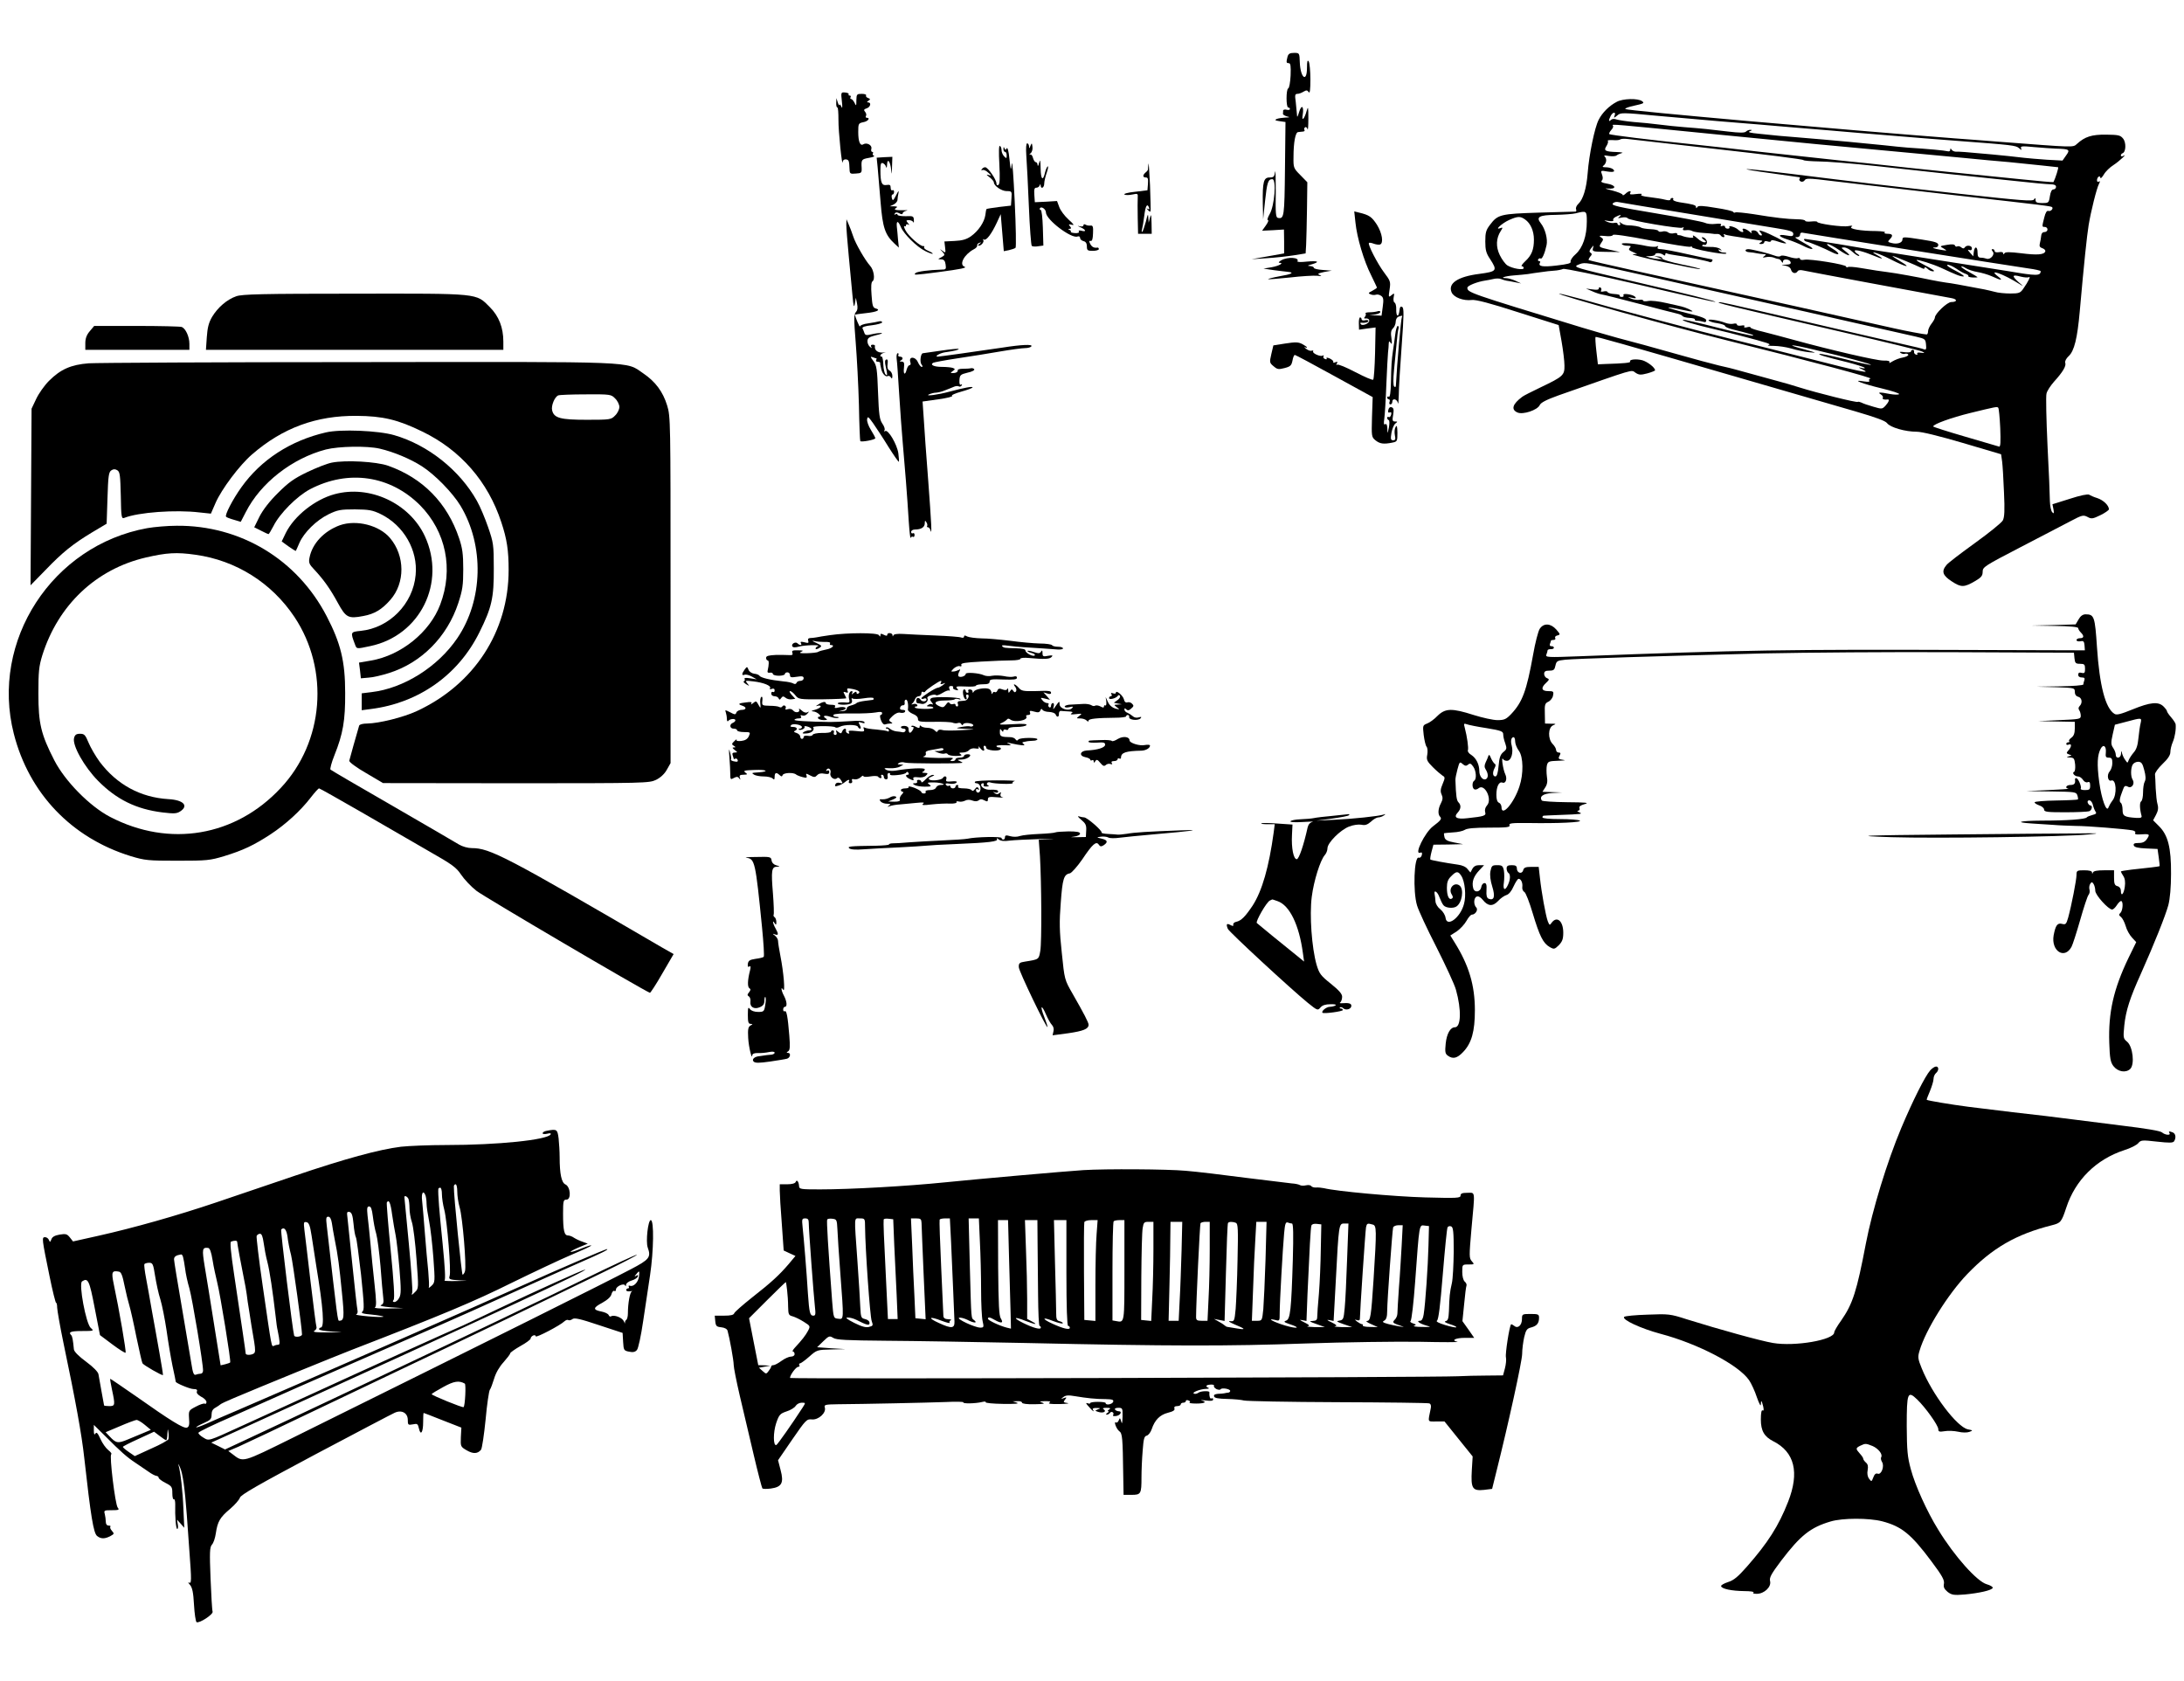 <?xml version="1.0" standalone="no"?>
<!DOCTYPE svg PUBLIC "-//W3C//DTD SVG 20010904//EN"
 "http://www.w3.org/TR/2001/REC-SVG-20010904/DTD/svg10.dtd">
<svg version="1.0" xmlns="http://www.w3.org/2000/svg"
 width="1280pt" height="985pt" viewBox="0 0 1280 985"
 preserveAspectRatio="xMidYMid meet">
<g transform="translate(0,985) scale(0.1,-0.1)"
fill="#000000" stroke="none">
<path d="M7546 9518 c-8 -33 -8 -38 7 -38 11 0 13 -17 11 -72 -2 -40 -8 -74
-14 -76 -13 -5 -13 -112 0 -112 6 0 10 -4 10 -9 0 -5 -9 -7 -20 -4 -11 3 -20
0 -20 -6 0 -6 0 -14 -1 -18 0 -5 10 -11 23 -15 20 -5 19 -6 -9 -7 -17 -1 -40
-4 -50 -8 -14 -6 -11 -9 16 -13 l35 -5 -3 -275 c-3 -280 -5 -294 -41 -287 -13
2 -15 26 -13 152 0 83 -1 135 -4 118 -4 -28 -8 -33 -32 -33 -35 0 -42 -24 -40
-154 l2 -91 11 105 c12 112 18 130 43 130 25 0 13 -157 -16 -205 -11 -19 -16
-35 -10 -35 6 0 0 -14 -12 -31 l-22 -31 64 3 64 4 1 -70 0 -70 -95 -17 -96
-17 90 6 c50 3 121 11 159 17 l68 11 3 50 c1 28 4 121 5 209 l2 158 -41 42
c-40 40 -41 44 -40 106 0 85 11 145 27 146 6 1 19 2 28 3 8 0 13 5 9 10 -3 5
-1 12 4 15 5 4 12 -2 14 -11 3 -10 5 18 5 62 0 69 -1 75 -10 45 -13 -48 -31
-65 -23 -22 8 50 -7 62 -21 16 -10 -33 -12 -35 -13 -13 -1 14 -4 47 -7 73 -6
39 -4 46 10 46 9 0 25 6 36 13 17 10 22 9 30 -3 7 -10 10 14 10 75 0 50 -5 97
-10 105 -7 11 -10 0 -10 -37 0 -89 -38 -61 -42 30 -2 57 -2 57 -34 57 -24 0
-33 -5 -38 -22z"/>
<path d="M4934 9257 c4 -35 3 -46 -3 -32 -5 11 -10 16 -11 10 -1 -5 -6 1 -10
15 l-8 25 -1 -27 c-1 -16 2 -28 7 -28 4 0 6 -33 6 -72 -1 -64 22 -289 25 -246
1 9 8 15 19 14 17 -3 19 -7 21 -58 1 -26 4 -28 37 -25 32 2 35 4 34 32 -3 50
-1 52 43 60 23 4 36 9 29 12 -6 3 -10 9 -6 14 3 5 1 9 -4 9 -6 0 -8 9 -5 19 5
21 -28 38 -48 25 -18 -11 -29 17 -29 72 0 49 1 52 30 58 28 5 43 26 19 26 -5
0 -7 5 -4 10 4 6 2 17 -5 25 -9 10 -7 15 9 20 23 7 29 35 9 35 -9 0 -8 3 2 10
12 8 12 10 -3 16 -9 3 -14 10 -11 15 3 5 -9 9 -25 9 -29 0 -31 -2 -32 -37 0
-35 -1 -36 -11 -15 -6 12 -15 22 -20 22 -5 0 -6 5 -3 10 3 6 1 10 -5 10 -6 0
-9 4 -6 8 2 4 -7 9 -21 10 -24 2 -25 1 -19 -51z"/>
<path d="M9475 9253 c-44 -23 -84 -63 -105 -104 -24 -45 -57 -207 -65 -314 -7
-90 -27 -154 -55 -180 -10 -9 -16 -23 -13 -31 3 -8 1 -14 -3 -14 -5 0 -101 -3
-214 -6 -226 -7 -242 -11 -287 -71 -24 -31 -28 -46 -28 -98 0 -50 5 -69 28
-103 44 -68 41 -73 -63 -87 -127 -16 -186 -56 -162 -109 13 -29 69 -50 118
-44 24 3 108 -19 272 -72 l237 -75 17 -95 c9 -52 17 -116 17 -142 1 -57 -8
-65 -140 -128 -52 -25 -100 -49 -107 -55 -58 -43 -67 -75 -29 -92 32 -15 118
14 131 43 7 15 38 31 110 57 459 161 424 151 451 133 21 -14 31 -14 70 -4 25
7 45 15 45 18 0 16 -44 50 -75 59 -35 9 -78 5 -71 -8 4 -7 -39 -11 -144 -14
l-45 -2 -9 78 c-5 42 -7 79 -5 82 4 4 121 -29 934 -265 231 -67 497 -144 590
-171 119 -35 175 -55 185 -69 19 -25 106 -50 174 -50 30 0 131 -25 271 -66
l223 -66 6 -42 c3 -22 8 -104 11 -181 5 -106 3 -146 -7 -165 -8 -14 -81 -73
-163 -132 -83 -60 -158 -117 -167 -129 -31 -37 -23 -61 31 -96 55 -36 72 -36
137 2 36 21 44 31 44 55 0 27 11 34 223 144 122 63 254 132 294 153 66 35 73
36 97 24 23 -13 31 -12 76 10 27 13 49 29 50 34 0 23 -32 54 -68 66 -20 6 -42
16 -48 20 -7 5 -52 -4 -113 -24 l-102 -32 6 -30 c4 -24 3 -27 -7 -17 -7 7 -13
36 -14 65 0 29 -6 176 -14 327 -7 151 -10 288 -6 303 3 16 24 47 44 70 52 57
73 93 66 111 -3 9 5 25 20 39 33 30 51 105 65 262 25 283 42 444 52 505 13 80
47 217 61 243 7 14 7 17 -1 13 -6 -4 -11 -1 -11 8 0 8 5 18 10 21 6 3 10 0 10
-7 0 -7 9 1 20 19 10 18 36 43 57 56 34 22 87 72 56 53 -7 -4 -13 -3 -13 3 0
5 4 11 10 13 20 7 22 63 3 86 -16 20 -28 22 -99 23 -85 1 -125 -12 -171 -54
-25 -22 -7 -22 -465 13 -71 6 -183 14 -250 19 -686 53 -1921 162 -1932 172 -5
4 19 13 53 20 55 12 60 15 45 26 -24 18 -113 16 -149 -4z m-12 -80 c-6 -17 -5
-16 15 0 20 18 27 18 239 -2 120 -11 279 -25 353 -31 160 -13 357 -29 420 -35
25 -2 128 -11 230 -19 102 -9 268 -23 370 -31 102 -9 271 -22 375 -30 332 -25
349 -27 368 -43 15 -13 17 -14 12 -1 -5 13 6 14 77 7 46 -4 103 -8 128 -9 79
-2 84 -6 59 -40 l-21 -30 -92 5 c-50 4 -109 8 -131 11 -61 7 -123 14 -190 20
-165 15 -191 17 -210 16 -11 0 -23 5 -27 12 -6 9 -8 9 -8 -1 0 -8 -7 -11 -17
-8 -16 4 -106 13 -233 21 -25 2 -88 8 -140 14 -83 9 -295 29 -515 47 -80 6
-110 9 -215 20 -52 5 -69 9 -55 15 14 5 15 8 4 8 -8 1 -20 -4 -26 -10 -8 -8
-37 -8 -104 0 -107 13 -154 18 -259 26 -41 3 -106 10 -145 15 -38 5 -106 12
-150 15 -43 4 -89 11 -101 15 -13 5 -26 4 -33 -3 -14 -14 -14 -2 -1 24 13 24
32 25 23 2z m622 -113 c463 -46 687 -67 1100 -105 88 -8 232 -22 320 -30 88
-9 210 -20 270 -25 61 -6 148 -15 195 -20 47 -5 88 -10 92 -10 5 0 -16 -66
-27 -87 -1 -2 -89 6 -196 17 -107 11 -306 31 -444 45 -137 14 -286 30 -330 35
-44 5 -172 19 -285 30 -113 12 -324 35 -470 51 -146 17 -328 37 -405 45 -236
24 -467 53 -473 58 -3 3 2 14 11 24 10 10 14 22 10 26 -9 10 -13 10 632 -54z
m-11 -85 c270 -30 492 -58 495 -63 4 -4 44 -7 91 -8 47 0 198 -12 335 -27 138
-15 336 -37 440 -48 105 -11 271 -29 370 -39 99 -11 195 -20 213 -20 22 0 32
-5 32 -15 0 -8 -7 -15 -15 -15 -10 0 -17 -14 -21 -40 -6 -39 -8 -40 -45 -40
-30 0 -39 4 -39 18 0 13 -2 14 -9 3 -8 -12 -76 -6 -432 33 -439 49 -589 67
-991 117 -131 16 -248 29 -260 28 -13 -1 51 -12 142 -24 91 -13 166 -24 168
-24 2 -1 1 -5 -2 -10 -3 -5 1 -11 9 -15 8 -3 18 1 22 8 6 10 23 11 78 5 83
-10 390 -46 820 -95 508 -57 546 -62 552 -68 9 -9 -9 -27 -22 -22 -9 3 -17
-10 -24 -39 -14 -55 -14 -55 4 -55 8 0 15 -7 15 -15 0 -8 -8 -15 -18 -15 -11
0 -18 -8 -19 -22 -1 -13 -5 -33 -8 -45 -4 -16 0 -23 16 -28 11 -4 18 -12 16
-18 -6 -20 -48 -23 -142 -11 -66 8 -92 8 -97 0 -6 -8 -8 -8 -8 0 0 7 -11 9
-25 6 -15 -2 -25 0 -25 7 0 6 -5 11 -11 11 -8 0 -8 -4 0 -14 15 -17 -14 -50
-36 -42 -8 3 -23 6 -34 6 -14 0 -19 7 -19 30 0 37 -17 40 -22 4 l-3 -26 -19
21 c-14 16 -16 20 -5 16 10 -4 16 0 16 10 0 17 -32 21 -42 5 -5 -8 -11 -7 -20
0 -8 7 -18 9 -24 6 -5 -3 -11 -1 -13 5 -3 8 -18 9 -48 4 -43 -7 -43 -8 -19
-21 23 -14 22 -14 -16 -8 -43 7 -59 14 -32 14 9 0 17 6 17 14 0 14 -17 20 -95
32 -109 17 -115 17 -115 1 0 -20 -31 -30 -64 -21 -22 5 -24 8 -11 21 22 22 18
33 -12 33 -16 0 -23 4 -16 8 6 4 -17 7 -50 8 -91 0 -164 13 -146 25 10 7 4 8
-18 4 -33 -7 -183 14 -183 25 0 3 -16 4 -35 2 -19 -2 -35 0 -35 4 0 5 -21 9
-47 9 -59 1 -129 9 -256 30 -54 8 -102 13 -107 10 -4 -3 -10 -1 -12 3 -1 5
-48 16 -103 24 -76 13 -102 14 -107 5 -6 -9 -8 -9 -8 0 0 11 -16 16 -98 28
-23 4 -40 11 -36 16 3 5 0 9 -5 9 -6 0 -11 -4 -11 -9 0 -6 -13 -6 -32 -1 -18
5 -60 11 -92 15 -38 4 -54 10 -46 15 8 5 -4 6 -30 3 -31 -4 -41 -3 -36 5 11
18 -10 14 -28 -4 -9 -8 -16 -11 -16 -6 0 6 -28 17 -62 26 -38 9 -48 14 -25 11
53 -5 50 20 -5 29 -30 5 -38 10 -30 18 7 7 7 19 1 35 -9 24 -8 25 31 18 24 -4
40 -3 40 3 0 12 -24 22 -53 22 -13 0 -17 3 -11 8 18 12 23 39 11 52 -10 10 -5
11 22 6 19 -3 39 -2 45 3 6 5 20 11 31 14 11 2 -1 5 -27 6 -70 2 -81 8 -63 35
8 13 12 26 8 30 -5 4 9 6 29 5 20 -2 40 0 44 4 5 4 26 5 48 2 23 -3 261 -30
530 -60z m-169 -379 c215 -36 438 -72 498 -82 88 -14 107 -20 107 -34 0 -15
-6 -16 -40 -10 -55 10 -50 -6 8 -24 26 -8 65 -24 87 -35 53 -28 81 -26 31 2
-84 48 -82 47 -63 47 9 0 17 7 17 15 0 11 7 14 23 10 23 -5 1191 -190 1315
-208 39 -5 72 -13 72 -16 -1 -28 -21 -29 -190 0 -96 15 -308 49 -470 74 -162
26 -306 48 -320 50 -14 2 -107 18 -208 35 -100 16 -188 30 -194 30 -11 0 -2
-14 10 -16 15 -2 104 -39 149 -62 49 -25 50 -7 1 22 -24 14 -36 26 -27 26 9 0
40 -16 69 -36 54 -37 80 -41 34 -5 -25 19 -25 21 -6 21 12 0 33 -11 48 -25 15
-14 32 -25 38 -25 6 0 3 5 -6 11 -10 5 -18 14 -18 19 0 10 54 -4 116 -30 49
-21 59 -19 17 4 -63 34 6 13 78 -24 92 -47 127 -53 54 -10 -27 16 -47 30 -43
30 8 0 139 -55 171 -71 11 -6 17 -5 17 2 0 6 7 3 16 -5 8 -9 23 -16 32 -16 18
0 5 9 -66 46 -18 9 -31 18 -29 20 5 5 96 -24 142 -45 95 -44 114 -51 132 -51
10 0 -10 15 -45 33 -35 17 -57 33 -49 35 8 2 31 -8 52 -22 20 -14 45 -28 56
-31 11 -4 17 -9 15 -13 -2 -4 9 -7 25 -8 16 -1 29 0 29 2 0 1 -23 15 -50 30
-28 15 -48 29 -45 32 2 3 15 -2 27 -10 13 -8 43 -18 67 -22 24 -4 63 -15 87
-26 54 -25 66 -25 34 0 -64 49 31 15 125 -44 27 -17 26 -16 -5 11 -41 37 -38
46 13 32 21 -5 42 -7 48 -3 13 8 -4 -27 -33 -68 -17 -25 -26 -28 -76 -28 -31
0 -73 4 -92 10 -19 5 -46 11 -60 14 -148 28 -191 36 -225 40 -22 3 -60 10 -85
15 -74 16 -212 41 -255 46 -48 6 -79 11 -163 25 -35 6 -67 8 -72 5 -6 -4 -10
-2 -10 3 0 12 -211 46 -244 40 -15 -3 -26 -1 -26 4 0 6 -6 8 -14 5 -7 -3 -31
1 -52 8 -22 7 -43 10 -48 5 -5 -5 -20 -4 -35 2 -34 13 -131 37 -153 38 -27 0
-22 -17 5 -18 12 -1 31 -3 42 -6 11 -2 29 -5 40 -5 17 -1 18 -3 5 -12 -12 -9
-10 -10 9 -6 13 3 33 2 45 -2 11 -5 25 -9 30 -9 5 0 13 -6 17 -14 7 -10 9 -10
9 0 0 17 37 15 44 -3 4 -11 -3 -15 -27 -16 -32 -2 -32 -2 -3 -6 17 -3 30 -12
33 -24 6 -21 28 -26 39 -8 3 6 17 8 33 4 20 -5 730 -137 868 -162 36 -6 35
-23 -1 -23 -24 0 -96 -69 -96 -91 0 -6 -9 -22 -20 -36 -11 -14 -20 -34 -20
-44 0 -11 -4 -19 -8 -19 -14 0 -125 21 -187 35 -130 30 -944 211 -1535 341
-140 31 -257 58 -259 60 -2 2 2 11 9 20 11 12 11 17 2 23 -9 5 -8 12 4 27 15
19 15 19 10 -1 -5 -19 -1 -20 77 -21 l82 -1 -63 14 c-63 15 -63 15 -48 39 15
21 14 24 -2 34 -13 9 -8 10 25 7 25 -3 43 -1 46 6 2 6 81 -5 221 -32 120 -23
225 -40 233 -37 8 3 12 2 9 -2 -6 -10 192 -47 201 -38 4 3 -3 6 -15 6 -11 0
-24 5 -28 12 -5 7 -2 8 7 3 11 -6 12 -5 2 5 -8 8 -33 14 -63 13 -27 0 -47 3
-44 8 3 5 9 7 14 4 4 -3 10 1 13 9 6 14 -10 36 -27 36 -5 0 -1 -7 10 -15 15
-11 16 -14 3 -15 -8 0 -25 9 -37 20 -22 20 -37 27 -28 11 5 -8 -36 -4 -64 6
-8 4 -18 5 -22 5 -5 -1 -8 2 -8 7 0 5 -9 7 -20 4 -11 -3 -26 -1 -33 5 -7 6
-23 9 -35 5 -12 -3 -22 -1 -22 3 0 5 -20 10 -45 11 -24 1 -50 5 -57 9 -12 8
-45 13 -83 14 -10 1 -26 6 -34 13 -12 9 -13 9 -7 0 4 -7 2 -13 -3 -13 -6 0
-11 4 -11 9 0 5 -8 7 -18 5 -9 -3 -28 0 -42 6 -23 10 -23 10 8 5 19 -3 31 -1
27 5 -3 5 3 14 14 19 26 14 40 14 21 0 -11 -8 -8 -9 14 -4 16 3 32 2 35 -4 8
-13 308 -64 322 -55 8 5 9 3 4 -5 -5 -9 0 -12 16 -10 13 2 30 0 37 -5 7 -4 36
-9 65 -11 29 -2 54 -4 57 -5 3 -1 12 -2 22 -1 9 1 19 -3 23 -9 3 -5 11 -10 16
-10 6 0 7 5 3 12 -4 6 -3 8 3 5 5 -3 27 -8 49 -11 21 -3 66 -10 99 -16 33 -5
65 -10 70 -10 6 0 3 -5 -5 -10 -13 -8 -12 -10 3 -10 9 0 17 5 17 11 0 6 9 8
20 4 11 -4 20 -2 20 4 0 6 16 4 42 -5 22 -8 43 -12 46 -10 5 5 -100 59 -138
71 -22 7 -23 6 -11 -9 9 -11 10 -16 2 -16 -6 0 -14 7 -17 15 -4 8 -15 15 -26
15 -13 0 -17 -4 -12 -12 4 -7 -2 -5 -13 5 -21 18 -48 24 -38 7 9 -15 -11 -12
-27 3 -15 16 -61 29 -52 16 3 -5 -2 -9 -10 -9 -9 0 -16 5 -16 11 0 6 -7 8 -16
5 -9 -4 -13 -2 -8 5 5 8 -5 10 -32 7 -22 -3 -50 0 -64 7 -14 6 -143 31 -287
55 -216 36 -260 46 -251 57 7 9 21 12 37 8 14 -3 202 -34 416 -69z m-605 -44
c0 -85 -24 -154 -65 -191 -19 -16 -32 -36 -30 -44 4 -10 -15 -15 -82 -23 -84
-10 -111 -5 -97 18 3 4 0 8 -6 8 -6 0 -8 5 -5 10 4 6 10 8 15 5 8 -5 24 31 34
78 8 35 -8 97 -34 129 -29 37 -10 48 90 49 47 1 99 5 115 9 64 16 65 15 65
-48z m-362 12 c32 -22 52 -67 52 -118 0 -58 -13 -92 -51 -127 -17 -16 -26 -29
-20 -29 6 0 11 -5 11 -11 0 -14 -66 -3 -96 16 -12 8 -32 35 -44 60 -24 49 -22
99 6 142 13 20 12 22 -3 16 -37 -14 10 29 52 48 50 22 65 23 93 3z m520 -288
c86 -19 319 -71 517 -116 198 -44 398 -89 445 -100 47 -10 236 -53 420 -95
184 -41 360 -81 390 -88 52 -12 55 -14 58 -46 3 -27 0 -33 -12 -28 -9 4 -58
16 -109 27 -115 26 -572 132 -859 199 -119 28 -222 51 -230 50 -28 -2 22 -14
732 -178 239 -55 444 -105 455 -111 18 -9 17 -10 -7 -7 -16 3 -25 0 -21 -6 3
-5 0 -7 -8 -5 -8 3 -13 11 -11 17 1 6 -2 11 -8 11 -5 0 -10 -4 -10 -9 0 -6
-17 -7 -37 -5 -27 4 -34 3 -24 -4 8 -6 20 -8 27 -5 6 2 15 0 18 -5 3 -5 -11
-13 -31 -17 -20 -3 -47 -14 -62 -23 -14 -9 -22 -12 -18 -6 5 8 -6 12 -36 11
-40 0 -309 62 -527 122 -58 16 -138 37 -177 47 -40 9 -73 20 -73 24 0 5 -10 6
-22 2 -13 -3 -19 -1 -15 5 4 6 -3 8 -18 5 -14 -2 -25 0 -25 6 0 6 -9 8 -20 5
-11 -3 -32 -1 -48 5 -41 16 -105 25 -98 14 3 -5 26 -13 51 -16 25 -4 45 -11
45 -16 0 -5 19 -14 43 -20 105 -26 130 -34 121 -37 -6 -2 -99 19 -208 47 -109
28 -200 49 -203 46 -6 -6 65 -27 188 -56 52 -12 119 -29 149 -37 168 -44 184
-50 165 -55 -11 -3 3 -5 30 -5 28 0 74 -7 102 -15 29 -9 76 -19 105 -22 49 -5
47 -4 -25 16 -124 33 -82 32 59 -2 191 -45 334 -84 329 -88 -2 -2 -70 12 -150
33 -81 20 -149 34 -152 31 -5 -5 26 -15 165 -49 50 -13 95 -27 100 -32 4 -4
-4 -5 -18 -1 -21 5 -20 3 5 -9 58 -28 -6 -15 -322 66 -175 44 -343 87 -373 94
-30 7 -143 36 -250 63 -171 45 -264 69 -515 137 -33 9 -115 32 -182 51 -68 18
-129 34 -135 33 -28 -2 670 -196 977 -272 507 -126 877 -225 847 -226 -7 -1
-10 -6 -7 -12 5 -7 -5 -8 -32 -4 -78 13 -8 -14 105 -41 62 -15 108 -30 102
-34 -6 -4 -30 -3 -53 1 -60 12 -76 11 -54 -2 9 -6 15 -14 12 -20 -6 -8 8 -13
28 -10 13 2 7 -15 -13 -37 -19 -20 -21 -20 -72 -5 -29 8 -60 19 -69 24 -9 4
-18 6 -21 4 -5 -6 -238 52 -343 85 -38 12 -92 28 -120 35 -41 11 -128 35 -255
70 -8 3 -51 13 -95 23 -44 11 -147 38 -230 62 -178 50 -264 74 -365 100 -41
11 -136 39 -210 61 -662 202 -670 205 -670 233 0 12 58 35 105 42 11 1 32 6
47 9 15 4 36 4 45 0 10 -4 25 -9 33 -10 8 -1 31 -5 50 -9 l35 -7 -34 16 c-18
8 -43 15 -54 15 -41 0 -7 12 45 16 29 2 67 6 83 8 17 3 50 8 75 11 25 4 61 8
80 9 19 1 42 6 51 10 9 4 198 -35 447 -93 237 -56 436 -101 444 -100 19 1
-165 47 -521 130 -290 68 -312 74 -285 86 40 17 35 17 212 -21z m2265 -934 c3
-82 2 -112 -7 -109 -6 2 -95 28 -198 58 -103 30 -188 57 -188 60 0 13 104 51
218 79 148 36 156 38 163 31 4 -3 9 -57 12 -119z"/>
<path d="M9505 8420 c4 -6 18 -10 33 -10 20 0 23 -3 14 -12 -9 -9 -6 -15 16
-24 l27 -12 -25 -2 c-14 -1 67 -22 180 -46 112 -24 209 -43 214 -41 6 2 -42
14 -106 27 -64 13 -116 29 -115 34 1 6 -9 12 -23 13 l-25 2 25 -8 25 -9 -25 0
c-14 0 -36 4 -50 8 l-25 8 28 1 c15 1 27 5 27 9 0 12 32 11 48 -1 8 -6 12 -6
12 2 0 7 4 10 9 6 6 -3 29 -8 53 -11 56 -7 189 -34 199 -40 4 -2 10 0 14 6 3
5 2 10 -2 10 -5 0 -68 14 -141 30 -74 17 -145 30 -158 30 -17 0 -23 4 -18 12
4 7 3 8 -5 4 -7 -4 -33 -3 -59 2 -73 16 -153 22 -147 12z"/>
<path d="M9370 8159 c0 -7 -12 -9 -37 -5 l-38 5 35 -15 c19 -9 44 -17 55 -19
11 -1 110 -26 220 -55 110 -29 211 -55 225 -58 14 -3 28 -9 31 -14 3 -5 22
-10 41 -11 20 -1 34 -5 31 -9 -2 -5 5 -8 16 -8 10 0 26 -3 35 -6 10 -4 16 -1
16 9 0 11 -32 23 -116 43 -63 16 -111 30 -106 32 5 1 38 -4 73 -12 35 -8 66
-13 68 -11 3 4 -41 24 -64 29 -5 1 -45 11 -88 20 -43 10 -91 16 -108 12 -16
-3 -29 -2 -29 3 0 4 -10 6 -22 4 -13 -2 -34 1 -48 7 -24 10 -24 10 5 5 23 -5
27 -4 18 6 -14 14 -77 23 -68 9 3 -6 -1 -10 -10 -10 -9 0 -14 3 -12 8 3 4 -11
8 -31 9 -20 1 -38 6 -40 11 -2 6 -12 7 -24 4 -14 -3 -19 -1 -14 6 3 6 2 13 -4
17 -5 3 -10 1 -10 -6z"/>
<path d="M6015 8938 c3 -40 10 -174 15 -297 5 -124 13 -228 17 -232 5 -4 22
-5 38 -2 l30 4 -3 105 c-2 60 -7 104 -13 104 -6 0 -7 5 -4 10 8 13 35 -6 35
-25 0 -42 149 -155 185 -141 9 3 15 0 15 -8 0 -8 9 -16 20 -19 14 -3 20 -14
20 -31 0 -23 4 -26 35 -26 19 0 35 5 35 10 0 6 -3 9 -7 9 -21 -3 -33 3 -43 21
-8 16 -8 20 2 18 9 -2 13 12 14 45 2 39 -1 47 -15 45 -9 -1 -22 1 -28 5 -8 5
-13 3 -13 -3 0 -7 -9 -9 -22 -6 -16 4 -14 2 5 -6 32 -14 36 -29 5 -20 -13 3
-19 1 -15 -5 4 -6 -5 -10 -22 -9 -16 1 -27 4 -25 8 2 3 -2 9 -8 11 -10 4 -9 6
1 6 10 1 11 4 2 15 -10 12 -8 13 10 9 18 -5 13 2 -19 31 -23 21 -47 53 -54 73
l-13 35 -65 -4 -65 -3 -3 43 c-2 32 0 42 12 42 8 0 17 6 19 13 4 10 6 10 6 0
2 -24 21 -13 21 11 0 13 7 42 15 65 8 23 10 39 5 36 -4 -3 -11 -19 -15 -35
-12 -54 -25 -43 -26 22 -1 50 -3 57 -9 33 -4 -16 -8 -22 -9 -12 0 9 -5 17 -11
17 -5 0 -12 11 -16 25 -3 14 -11 22 -18 19 -6 -3 -4 0 4 8 9 7 13 24 11 38 -3
23 -4 24 -12 5 -6 -17 -8 -17 -8 -2 -1 9 -5 17 -11 17 -6 0 -8 -28 -5 -72z"/>
<path d="M5857 8887 c4 -81 3 -116 -6 -121 -6 -4 -11 -1 -11 9 0 22 -50 95
-66 95 -7 0 -16 -5 -20 -12 -4 -6 -3 -8 3 -5 6 4 22 -2 34 -14 21 -18 22 -20
4 -15 -16 5 -16 3 5 -13 14 -11 25 -24 25 -30 0 -20 45 -51 75 -51 30 0 31 -1
28 -42 l-3 -43 -70 -8 c-38 -5 -71 -10 -73 -12 -2 -1 -5 -17 -7 -35 -6 -42
-41 -94 -85 -125 -26 -18 -51 -25 -95 -27 l-60 -3 4 -35 c4 -33 3 -34 -15 -20
-18 13 -18 13 -1 -5 16 -18 16 -20 -5 -32 -23 -12 -23 -12 -2 -13 16 0 23 -8
26 -30 4 -28 2 -30 -26 -30 -69 -2 -141 -11 -150 -20 -13 -13 -10 -13 131 5
137 18 173 26 156 32 -34 12 -2 72 54 102 13 6 22 17 20 23 -1 6 5 13 13 15
13 4 13 3 0 -6 -8 -6 -10 -11 -4 -11 16 0 35 25 26 35 -4 5 -2 5 5 1 14 -7 45
34 76 101 l22 48 9 -108 9 -109 30 6 c17 4 35 10 39 14 4 4 2 126 -5 272 -7
146 -14 245 -17 220 -5 -43 -6 -42 -14 29 -4 45 -11 69 -16 62 -6 -11 -9 -11
-13 0 -4 10 -6 9 -6 -3 -1 -10 4 -18 9 -18 6 0 10 -9 10 -21 0 -18 -2 -19 -15
-5 -8 8 -15 24 -15 35 0 11 -4 23 -10 26 -6 4 -7 -36 -3 -108z"/>
<path d="M5144 8866 c3 -34 11 -124 17 -201 12 -149 26 -191 82 -243 l25 -23
-5 48 c-2 26 -5 60 -7 76 -3 36 8 34 24 -4 17 -40 92 -115 142 -140 22 -11 42
-18 44 -16 3 2 -9 10 -26 17 -16 7 -27 16 -24 21 3 5 1 8 -4 7 -16 -5 -89 60
-105 92 -9 17 -11 28 -6 25 5 -4 9 -1 9 5 0 6 5 8 13 4 8 -5 8 -2 -2 9 -12 15
-11 17 7 17 11 0 22 -6 25 -12 2 -7 4 -2 3 12 -1 23 -4 25 -48 23 -27 0 -48 3
-48 9 0 5 -5 6 -12 2 -7 -4 -8 -3 -4 4 5 9 13 9 27 2 11 -7 19 -7 19 -1 0 5 8
12 18 15 14 4 14 5 -3 4 -55 -1 -70 2 -55 12 12 8 10 10 -10 11 l-25 0 23 11
c12 6 22 18 22 27 0 9 3 27 6 41 3 16 -1 12 -14 -14 -17 -33 -20 -35 -25 -17
-3 12 -1 21 4 21 5 0 9 7 9 16 0 8 -4 12 -10 9 -5 -3 -10 3 -10 15 0 16 -5 19
-24 16 -28 -5 -36 13 -36 86 0 37 3 46 14 42 8 -3 17 -13 19 -22 3 -10 5 -4 6
13 1 41 19 20 24 -30 3 -32 4 -29 5 18 l2 58 -46 -2 -46 -3 6 -60z"/>
<path d="M6731 8890 c-2 -14 -3 -28 -3 -32 1 -3 -5 -12 -13 -18 -19 -16 -19
-30 1 -30 12 0 14 -9 12 -37 l-3 -38 -74 -9 c-41 -4 -68 -12 -61 -16 6 -4 27
-4 46 0 32 7 34 6 32 -19 -1 -14 -1 -68 0 -118 l2 -93 40 0 40 0 -1 63 c-1 49
-3 56 -9 32 l-8 -30 -2 30 c-1 25 -4 21 -14 -23 -8 -29 -17 -56 -21 -60 -4 -4
-5 2 -2 13 3 11 9 46 13 78 7 59 17 79 28 51 4 -10 2 -13 -7 -8 -9 5 -9 4 0
-6 7 -8 14 -12 16 -9 2 2 0 72 -3 154 -4 83 -8 139 -9 125z"/>
<path d="M7944 8546 c9 -89 50 -227 92 -309 18 -38 34 -70 34 -72 0 -3 -12
-11 -27 -19 -24 -12 -26 -15 -10 -21 9 -4 23 -5 31 -2 8 3 22 0 31 -7 13 -9
15 -21 9 -64 l-7 -52 -36 2 -36 1 33 4 c17 2 32 9 32 15 0 5 -7 7 -16 4 -9 -3
-30 -6 -46 -6 -17 0 -28 -3 -25 -7 4 -3 2 -12 -3 -19 -8 -9 -6 -12 7 -10 10 0
18 -5 18 -13 0 -17 -42 -34 -50 -20 -4 5 -3 9 2 8 20 -3 43 2 43 10 0 5 -9 7
-20 4 -11 -3 -20 0 -20 6 0 6 -4 11 -9 11 -4 0 -8 -16 -7 -36 l1 -36 49 7 48
6 -3 -150 c-2 -82 -7 -153 -11 -156 -4 -4 -50 16 -104 44 -53 28 -101 48 -107
44 -6 -4 -7 -1 -2 7 6 10 4 12 -9 7 -9 -4 -15 -3 -12 2 3 4 -6 13 -20 20 -14
6 -23 7 -19 1 3 -6 -1 -7 -9 -4 -9 3 -13 11 -9 17 3 5 1 7 -5 3 -13 -8 -63 14
-56 25 3 5 -1 6 -8 4 -8 -3 -22 2 -33 11 -11 8 -14 13 -7 9 6 -3 12 -4 12 -1
0 3 -13 12 -28 20 -23 12 -40 12 -99 3 l-70 -11 -12 -51 c-11 -48 -11 -51 13
-71 22 -19 29 -20 64 -11 35 9 41 15 47 44 3 18 9 33 14 33 4 0 109 -56 232
-124 l224 -123 -4 -117 c-3 -112 -3 -117 20 -136 26 -21 48 -24 98 -14 30 6
31 8 31 58 -1 40 -3 47 -11 33 -6 -10 -7 -31 -4 -47 5 -24 3 -30 -10 -30 -14
0 -16 7 -10 43 4 23 14 48 23 55 14 11 14 12 -2 12 -15 0 -17 6 -11 39 5 29 3
40 -8 44 -10 4 -17 -2 -20 -14 -4 -14 -1 -19 8 -16 9 4 11 -1 8 -14 -3 -10 -9
-16 -14 -13 -5 3 -9 1 -9 -5 0 -5 4 -11 9 -13 5 -2 5 -21 1 -43 -8 -39 -8 -40
-9 -7 -1 22 -5 31 -13 26 -8 -5 -9 4 -5 32 3 21 9 111 12 199 4 88 8 174 10
190 2 17 4 39 4 50 1 17 3 18 12 5 7 -11 8 -3 4 27 -5 32 -3 47 9 59 9 8 16
26 16 39 0 12 7 26 16 29 21 8 26 8 20 -3 -5 -8 -28 -267 -35 -401 -1 -9 -4
-10 -10 -5 -6 6 -6 44 -1 95 5 47 11 117 15 155 3 39 8 78 11 88 3 9 1 17 -4
17 -5 0 -12 -24 -15 -52 -4 -29 -9 -71 -13 -93 -8 -56 -10 -83 -12 -186 -1
-57 -6 -88 -12 -84 -5 3 -10 1 -10 -4 0 -6 4 -11 10 -11 5 0 7 -7 4 -15 -4 -8
-1 -15 5 -15 6 0 11 7 11 15 0 24 28 17 33 -7 2 -13 4 9 5 47 0 39 8 169 17
289 13 179 14 221 3 227 -9 6 -14 0 -16 -21 -5 -43 -20 -37 -19 7 1 20 -4 38
-10 40 -5 2 -8 16 -5 31 5 25 4 26 -13 12 -17 -14 -18 -12 -11 33 7 46 5 51
-32 100 -39 52 -97 165 -89 173 2 3 15 1 28 -4 13 -5 30 -7 37 -5 22 8 13 66
-18 116 -30 46 -45 57 -104 71 l-29 7 7 -65z"/>
<path d="M4960 8534 c0 -17 6 -98 14 -180 8 -82 18 -187 22 -234 6 -66 9 -77
14 -50 l6 35 7 -34 c5 -24 3 -39 -7 -50 -12 -14 -12 -40 -1 -176 7 -88 16
-254 19 -369 2 -114 6 -210 8 -211 7 -7 88 8 88 17 0 4 -12 27 -26 49 -14 22
-24 50 -22 62 3 19 7 16 35 -23 17 -25 58 -86 89 -137 32 -51 60 -91 62 -89 2
2 0 25 -3 50 -8 53 -60 141 -77 130 -7 -4 -8 -3 -4 5 4 6 -2 24 -13 39 -16 24
-20 50 -25 182 -5 138 -8 158 -27 184 -19 25 -19 28 -5 23 10 -4 20 -7 22 -7
3 0 2 -4 -1 -10 -3 -5 1 -10 9 -10 9 0 15 -3 15 -7 -1 -5 0 -10 1 -13 1 -3 3
-13 5 -23 5 -25 25 -48 37 -41 6 4 14 0 19 -7 6 -11 9 -8 9 8 0 12 -7 26 -16
31 -12 6 -15 19 -12 40 3 20 0 28 -8 25 -8 -3 -9 -15 -3 -41 11 -49 11 -58 -1
-46 -6 6 -12 32 -13 57 -1 26 -5 47 -9 47 -18 0 -6 19 15 23 12 2 8 3 -10 1
-29 -2 -50 15 -45 39 1 4 -5 7 -14 7 -9 0 -12 -5 -8 -12 6 -10 5 -10 -8 0 -8
7 -15 22 -14 34 1 18 11 24 51 34 28 6 41 12 30 13 -11 0 -36 -3 -57 -8 -30
-7 -37 -6 -42 8 -3 9 -8 21 -11 27 -4 7 15 14 55 18 33 4 60 12 60 17 0 6 -8
8 -17 6 -10 -3 -39 -8 -65 -12 -27 -3 -48 -12 -48 -18 -1 -9 -28 57 -30 69 0
1 29 5 65 9 66 7 90 19 56 28 -15 4 -19 17 -23 78 -4 50 -2 76 6 81 16 11 7
68 -15 91 -28 31 -85 129 -99 173 -7 22 -19 53 -26 69 l-13 30 -1 -31z"/>
<path d="M7510 8325 c-14 -8 -19 -14 -12 -15 30 0 -1 -18 -45 -26 l-48 -8 60
-9 c33 -4 70 -9 83 -10 41 -4 22 -14 -49 -26 -38 -7 -69 -15 -67 -17 2 -2 60
3 129 10 68 8 140 12 159 10 25 -3 30 -2 15 4 -16 7 -11 10 25 18 l45 8 -52 4
c-29 2 -53 7 -53 13 0 5 -10 9 -22 10 -18 1 -16 3 10 10 51 15 37 22 -29 16
-34 -4 -58 -3 -55 2 14 23 -57 27 -94 6z"/>
<path d="M1385 8114 c-55 -19 -109 -66 -142 -121 -20 -34 -27 -63 -31 -119
l-5 -74 872 0 871 0 0 48 c0 82 -26 149 -79 202 -83 83 -54 80 -795 79 -538 0
-658 -3 -691 -15z"/>
<path d="M526 7909 c-18 -21 -26 -42 -26 -70 l0 -39 305 0 305 0 0 35 c0 42
-22 90 -45 99 -9 3 -128 6 -265 6 l-248 0 -26 -31z"/>
<path d="M5875 7813 c-140 -21 -370 -53 -379 -53 -23 0 14 22 45 26 53 7 82
15 77 19 -3 3 -49 -2 -104 -10 -54 -8 -102 -15 -105 -15 -13 0 -20 -52 -8 -66
7 -9 8 -14 1 -14 -6 0 -16 13 -23 29 -15 33 -54 33 -44 0 4 -11 2 -19 -4 -19
-6 0 -13 -11 -17 -25 -9 -37 -21 -30 -16 10 3 29 1 35 -14 36 -11 0 -14 3 -6
6 17 7 15 23 -4 23 -8 0 -12 5 -9 10 3 6 2 10 -4 10 -5 0 -8 -15 -6 -32 3 -18
9 -112 15 -208 6 -96 15 -220 20 -275 12 -133 28 -335 36 -470 4 -60 9 -104
11 -97 3 6 9 10 14 6 5 -3 9 2 9 11 0 9 -4 13 -10 10 -5 -3 -10 0 -10 8 0 8
10 14 23 14 35 0 57 13 57 37 0 16 2 18 9 6 6 -8 7 -18 5 -22 -3 -4 -1 -8 5
-8 5 0 12 -8 14 -17 10 -37 6 37 -13 292 -11 143 -23 305 -26 361 l-7 101 92
13 c51 7 87 16 81 20 -7 4 18 15 54 25 36 10 66 21 66 25 0 7 -48 -2 -135 -25
-65 -18 -148 -29 -120 -16 11 5 30 10 42 10 12 1 34 6 50 13 15 6 30 12 33 13
3 1 13 5 22 9 9 4 21 5 27 2 5 -4 13 -1 17 5 4 7 3 9 -4 5 -7 -4 -10 5 -9 26
2 30 6 34 47 44 25 5 43 14 40 20 -3 5 -12 8 -20 6 -8 -2 -30 -3 -47 -3 -20 0
-32 -4 -30 -11 1 -7 -9 -13 -22 -14 -22 -1 -23 0 -8 11 16 11 16 13 1 19 -8 3
-38 6 -64 6 -46 0 -71 12 -51 24 5 3 69 15 142 26 74 11 186 29 249 40 64 11
130 20 147 20 18 0 35 5 38 11 8 12 -56 10 -170 -8z"/>
<path d="M520 7721 c-104 -8 -165 -35 -233 -103 -27 -27 -60 -74 -75 -106
l-27 -57 -3 -518 -3 -517 87 89 c100 104 159 152 275 222 l84 50 5 151 c4 129
7 152 23 162 12 8 22 8 35 0 15 -10 17 -30 20 -149 2 -125 4 -136 20 -130 83
33 300 49 442 32 l66 -7 27 62 c35 81 141 222 214 285 180 156 377 228 613
226 153 -1 242 -22 385 -92 224 -108 385 -293 463 -531 33 -99 43 -165 43
-280 0 -361 -202 -671 -538 -827 -80 -37 -222 -72 -291 -73 -25 0 -44 -5 -47
-12 -14 -48 -56 -195 -58 -206 -1 -8 42 -40 98 -72 l100 -59 779 -1 c760 0
781 1 821 20 26 13 49 34 63 59 l22 39 0 1015 c0 991 0 1016 -20 1081 -25 81
-69 140 -140 188 -106 72 -6 68 -1670 66 -822 0 -1533 -4 -1580 -7z m3085
-206 c14 -13 25 -36 25 -50 0 -14 -11 -37 -25 -50 -23 -24 -29 -25 -165 -25
-156 0 -193 10 -204 55 -7 27 15 80 36 88 7 3 80 6 161 6 144 1 149 0 172 -24z"/>
<path d="M1910 7316 c-208 -48 -381 -161 -495 -321 -51 -71 -99 -164 -90 -173
3 -4 24 -12 46 -18 l40 -12 29 56 c87 172 272 316 470 368 76 19 240 22 315 5
82 -19 180 -60 247 -103 77 -49 181 -156 227 -232 140 -233 133 -553 -19 -776
-114 -168 -314 -294 -503 -316 l-57 -7 0 -49 0 -50 53 7 c280 35 513 199 637
450 72 145 85 201 84 375 0 137 -2 150 -33 240 -18 52 -47 122 -66 155 -101
180 -287 328 -485 385 -93 27 -315 36 -400 16z"/>
<path d="M1945 7139 c-27 -5 -93 -31 -145 -56 -77 -37 -109 -60 -171 -122 -49
-48 -88 -99 -108 -138 l-31 -63 40 -20 c21 -11 41 -20 44 -20 2 0 15 21 28 46
37 75 138 176 215 217 224 117 470 81 645 -94 152 -154 197 -374 118 -582 -61
-162 -230 -298 -406 -328 l-70 -12 6 -46 5 -46 45 4 c25 1 79 14 120 27 190
60 341 212 406 410 25 77 29 104 29 199 0 89 -5 123 -24 180 -69 207 -213 354
-417 426 -69 24 -248 34 -329 18z"/>
<path d="M1961 6954 c-115 -31 -236 -127 -286 -227 l-24 -50 40 -29 c23 -16
42 -28 43 -26 1 2 11 23 21 47 27 61 99 132 170 167 54 26 70 29 155 29 83 -1
102 -4 152 -28 134 -66 218 -211 204 -356 -15 -170 -154 -311 -322 -328 -60
-6 -61 -7 -34 -78 11 -29 6 -29 91 -11 292 62 445 372 319 644 -90 193 -323
302 -529 246z"/>
<path d="M1992 6772 c-93 -34 -162 -107 -178 -190 -6 -29 -2 -39 28 -70 56
-60 94 -114 138 -195 47 -86 61 -94 149 -77 66 12 109 38 159 95 87 99 86 258
-2 362 -63 75 -197 109 -294 75z"/>
<path d="M863 6755 c-557 -101 -921 -661 -782 -1205 89 -349 338 -610 685
-717 83 -25 101 -27 274 -27 173 0 191 2 274 27 111 34 174 64 272 128 88 58
175 137 235 215 23 30 45 54 49 54 4 0 117 -64 251 -141 134 -78 312 -181 396
-229 132 -75 157 -93 185 -135 18 -27 58 -70 90 -95 41 -33 972 -580 1017
-598 3 -1 36 49 72 112 l67 115 -72 41 c-912 532 -1004 580 -1111 580 -23 0
-55 9 -75 21 -19 12 -195 114 -390 227 -195 112 -359 208 -363 212 -4 3 6 42
23 84 50 125 64 203 63 366 0 184 -26 290 -108 448 -173 334 -506 534 -879
531 -55 0 -133 -7 -173 -14z m283 -156 c237 -33 446 -164 580 -365 206 -310
173 -732 -81 -1002 -265 -284 -652 -350 -1000 -169 -119 62 -264 209 -327 332
-78 152 -93 216 -93 390 0 129 3 160 23 225 93 295 315 505 607 573 121 28
180 32 291 16z"/>
<path d="M434 5525 c-11 -43 60 -169 141 -251 108 -109 223 -166 378 -185 67
-8 83 -7 103 6 51 33 20 67 -69 72 -164 10 -302 85 -403 219 -24 33 -53 83
-65 112 -19 46 -25 52 -50 52 -22 0 -30 -6 -35 -25z"/>
<path d="M12182 6220 l-17 -29 -130 -4 -130 -3 138 -2 c89 -1 137 -6 137 -13
0 -6 7 -17 15 -25 21 -21 19 -34 -5 -34 -11 0 -20 -5 -20 -11 0 -6 10 -9 23
-7 18 4 22 -1 24 -24 l2 -29 -662 2 c-1089 4 -1346 0 -2306 -37 -182 -7 -194
-6 -188 10 4 10 7 21 7 25 0 4 9 7 20 7 10 -1 18 4 17 9 -1 6 -8 9 -15 8 -8 0
-11 5 -8 14 3 8 6 17 6 19 0 2 7 4 16 4 8 0 12 5 9 11 -4 6 2 13 12 15 19 5
18 7 -6 35 -33 37 -74 39 -97 4 -9 -14 -27 -83 -39 -153 -38 -210 -62 -276
-128 -346 -30 -31 -40 -36 -81 -36 -25 0 -88 14 -139 30 -128 41 -166 40 -212
-5 -19 -20 -47 -40 -61 -45 -26 -10 -26 -13 -20 -67 4 -31 11 -62 17 -69 6 -7
7 -28 4 -46 -6 -30 -2 -39 33 -74 21 -21 47 -43 56 -49 16 -9 16 -13 1 -49
-13 -30 -14 -45 -6 -62 8 -17 7 -30 -4 -51 -17 -32 -19 -65 -5 -79 12 -12 4
-22 -41 -56 -48 -36 -113 -169 -76 -155 11 4 13 0 10 -14 -3 -11 -11 -18 -18
-15 -27 10 -35 -197 -10 -280 8 -28 59 -138 114 -245 54 -107 106 -219 114
-249 33 -117 30 -220 -6 -220 -27 0 -48 -38 -54 -95 -5 -49 -3 -60 12 -71 30
-22 55 -16 90 21 50 52 69 121 69 245 0 146 -35 263 -118 396 l-26 42 38 24
c20 14 46 42 57 62 11 20 25 36 31 36 21 0 39 29 26 42 -17 17 -15 58 3 64 9
4 23 -4 35 -19 30 -38 58 -40 89 -8 14 16 37 32 50 36 14 4 30 23 42 51 11 24
24 44 29 44 14 0 25 -23 22 -47 -2 -12 3 -25 12 -30 8 -4 30 -61 49 -125 40
-133 61 -176 100 -198 25 -14 28 -13 53 11 20 21 26 36 26 73 0 69 -37 100
-68 59 -11 -17 -13 -16 -23 9 -12 33 -37 170 -46 256 l-7 62 -43 0 c-34 0 -44
-4 -48 -20 -7 -25 -37 -16 -37 11 0 14 -7 19 -30 19 -23 0 -30 -5 -30 -19 0
-11 5 -23 10 -26 13 -8 13 -38 -2 -70 -17 -38 -31 -31 -24 14 3 21 3 53 0 70
-6 27 -11 31 -39 31 -30 0 -33 -3 -40 -36 -4 -23 0 -55 11 -90 18 -58 11 -83
-21 -71 -11 5 -15 18 -13 49 2 33 -1 43 -12 43 -8 0 -16 -10 -18 -21 -5 -33
-41 -38 -48 -8 -9 35 2 68 35 103 l29 31 -29 0 c-19 0 -32 -7 -40 -22 l-11
-21 -17 20 c-9 13 -32 23 -56 26 -77 11 -157 26 -162 30 -2 3 1 23 7 46 l11
41 87 1 87 2 -52 10 c-39 7 -53 15 -57 30 -3 12 -4 22 -3 24 1 1 25 3 52 5 28
1 59 8 70 15 13 9 59 13 143 13 103 0 123 2 119 14 -5 12 14 14 111 13 173 -3
317 4 301 14 -8 5 -60 9 -116 9 -62 0 -103 4 -103 10 0 6 3 10 8 10 4 1 43 2
87 4 138 5 143 6 120 16 -11 5 -14 9 -6 9 7 1 11 7 8 15 -4 10 6 17 31 24 29
8 8 10 -105 11 -78 1 -144 5 -147 10 -15 24 7 40 62 44 l57 3 -58 2 -57 2 16
25 c12 18 15 36 10 65 -3 22 -3 52 0 65 6 23 11 25 68 27 34 1 47 3 28 5 -28
4 -31 7 -22 24 8 15 7 19 -5 19 -8 0 -15 7 -15 15 0 8 -9 24 -20 35 -29 29
-28 97 3 110 19 8 18 9 -13 9 l-35 1 -1 59 c-2 52 1 60 21 69 12 6 25 22 27
36 5 24 2 26 -28 26 -40 0 -45 19 -12 49 19 18 19 21 5 27 -10 3 -17 15 -17
25 0 14 7 19 30 19 26 0 31 5 36 29 6 27 10 30 58 35 57 6 533 21 1166 37 234
5 738 9 1120 7 l695 -3 3 -32 c3 -29 7 -33 33 -33 25 0 29 -4 29 -29 0 -24 -3
-28 -20 -24 -14 4 -20 0 -20 -11 0 -10 8 -16 21 -16 15 0 19 -4 15 -16 -3 -9
-6 -20 -6 -25 0 -5 -62 -10 -137 -11 l-138 -2 113 -3 c110 -4 112 -4 112 -27
0 -15 7 -26 20 -29 22 -6 27 -36 8 -55 -7 -7 -8 -16 -2 -24 5 -7 9 -22 9 -33
0 -19 -9 -20 -125 -25 l-125 -6 108 -2 107 -2 0 -39 c0 -28 -6 -44 -20 -54
-11 -8 -17 -17 -13 -20 3 -4 1 -7 -5 -7 -7 0 -12 -4 -12 -10 0 -5 7 -7 15 -3
19 7 16 -15 -4 -36 -11 -13 -11 -16 5 -22 18 -6 18 -7 -1 -11 -16 -5 -15 -6 6
-7 24 -1 27 -6 31 -41 2 -22 -1 -41 -6 -43 -15 -5 3 -27 22 -27 10 0 23 -9 30
-20 7 -11 18 -17 27 -14 11 5 15 -1 15 -20 0 -22 -4 -26 -31 -26 -16 0 -28 4
-24 9 6 11 -15 61 -27 61 -4 0 -7 -3 -7 -7 4 -24 -4 -33 -26 -33 -25 0 -36
-18 -12 -22 6 -1 -46 -5 -118 -8 l-130 -6 147 -2 c139 -2 147 -3 153 -23 4
-11 5 -22 3 -24 -2 -2 -59 -5 -126 -6 -68 -1 -125 -6 -127 -10 -3 -4 9 -12 25
-18 17 -5 30 -17 30 -25 0 -14 19 -16 124 -16 68 0 131 3 140 6 17 6 22 34 7
34 -5 0 -11 7 -15 15 -3 9 0 15 9 15 8 0 18 -12 21 -27 4 -16 11 -33 16 -40 7
-9 2 -14 -19 -19 -15 -4 -30 -10 -33 -14 -7 -11 -116 -19 -264 -19 -134 -1
-164 -10 -54 -17 35 -2 90 -6 123 -8 33 -3 92 -5 130 -6 70 0 290 -18 333 -26
13 -3 20 -9 16 -15 -4 -7 4 -10 22 -9 63 4 66 3 48 -25 -12 -18 -25 -25 -50
-25 -25 0 -32 -4 -28 -15 4 -10 25 -15 72 -17 l67 -3 7 -50 c4 -27 6 -50 5
-51 -2 -2 -77 -11 -164 -20 -35 -4 -63 -9 -63 -11 0 -2 6 -14 14 -26 10 -15
13 -36 9 -64 -6 -44 -23 -60 -23 -22 0 12 -8 23 -20 26 -16 4 -20 14 -20 49
l0 44 -59 0 c-38 0 -61 -4 -64 -12 -4 -10 -6 -10 -6 0 -1 8 -17 12 -46 12 -42
0 -45 -2 -45 -27 0 -29 -29 -178 -49 -251 -11 -37 -14 -42 -36 -36 -27 7 -38
-9 -49 -67 -16 -92 64 -144 105 -67 6 11 29 81 50 155 21 74 43 141 49 148 7
8 9 22 6 32 -3 10 -1 25 4 33 9 13 11 13 20 0 5 -8 10 -26 10 -40 0 -25 77
-110 99 -110 6 0 18 11 27 25 9 14 20 25 25 25 14 0 11 -54 -3 -69 -11 -10
-10 -15 2 -24 9 -7 21 -30 28 -53 6 -23 23 -53 37 -68 l25 -27 -45 -92 c-88
-183 -119 -320 -113 -498 3 -90 7 -113 24 -136 26 -34 73 -42 99 -17 27 27 15
131 -18 159 -23 19 -24 23 -17 95 9 87 33 162 97 303 79 177 144 340 161 402
10 38 16 106 16 185 1 153 -18 226 -70 278 l-35 35 17 32 c12 23 15 40 9 61
-5 16 -9 58 -11 94 -1 36 -3 73 -4 82 -1 9 19 37 44 61 31 29 46 52 46 69 0
14 6 41 14 59 13 31 20 75 17 105 -1 6 -12 24 -26 40 -14 16 -25 32 -25 37 0
4 -9 16 -20 27 -30 30 -78 25 -181 -17 -69 -28 -94 -35 -107 -26 -53 33 -87
166 -102 390 -12 180 -16 193 -67 193 -16 0 -30 -10 -41 -30z m364 -607 c-4
-16 -10 -55 -13 -88 -4 -43 -12 -67 -28 -85 -12 -14 -25 -34 -29 -44 -7 -19
-7 -19 -20 0 -8 10 -16 28 -19 39 -4 18 -5 18 -6 -2 -1 -27 -31 -32 -31 -5 0
10 -7 27 -15 39 -13 19 -14 30 -3 79 l13 57 65 17 c93 25 93 25 86 -7z m-3833
-30 c85 -14 97 -19 97 -36 0 -12 5 -35 12 -53 10 -30 9 -35 -11 -51 -17 -14
-24 -32 -28 -81 -4 -43 -10 -62 -19 -62 -16 0 -18 24 -4 50 7 13 7 21 -1 25
-5 4 -15 19 -21 33 -7 19 -12 22 -15 12 -2 -8 -10 -25 -16 -38 -8 -18 -8 -28
1 -42 15 -24 15 -47 2 -55 -18 -11 -40 15 -40 46 0 39 -18 76 -47 95 -14 8
-23 21 -20 27 5 13 -5 82 -18 131 -7 26 -6 28 11 22 10 -4 63 -15 117 -23z
m167 -78 c0 -14 10 -39 22 -55 26 -36 28 -134 3 -209 -32 -98 -105 -181 -105
-121 0 11 -7 23 -15 26 -10 4 -15 20 -15 46 0 48 15 79 35 72 20 -8 30 22 17
49 -13 27 -25 107 -13 89 5 -8 17 -12 27 -10 22 4 34 49 24 88 -8 28 -3 50 11
50 5 0 9 -11 9 -25z m3462 -63 c-3 -27 0 -32 17 -32 17 0 21 -6 21 -32 0 -17
-7 -39 -16 -49 -18 -20 -10 -61 10 -53 29 11 35 -82 7 -117 -10 -13 -20 -31
-23 -39 -11 -36 -41 44 -55 148 -14 104 -11 158 9 195 15 28 33 15 30 -21z
m-3738 -73 c11 10 17 7 30 -11 18 -25 21 -74 6 -83 -13 -8 -13 -42 0 -50 6 -4
18 -1 26 6 35 29 82 -65 49 -101 -10 -11 -14 -26 -11 -38 7 -22 -2 -26 -106
-37 -62 -7 -81 5 -54 34 19 21 20 43 4 59 -11 11 -15 37 -18 130 -1 9 5 38 12
64 12 44 13 46 30 31 14 -12 21 -13 32 -4z m3963 -32 c9 -33 10 -54 3 -67 -6
-10 -10 -39 -10 -64 0 -25 -5 -48 -11 -52 -10 -6 -9 -44 2 -84 3 -12 -4 -14
-31 -13 -71 5 -80 11 -80 48 0 18 -5 37 -10 40 -11 7 -8 26 12 77 8 23 13 26
29 18 22 -13 43 17 28 41 -12 18 -12 66 0 88 6 10 20 17 33 17 19 -1 25 -10
35 -49z m-4003 -619 c22 -33 30 -117 16 -166 -21 -80 -101 -139 -108 -80 -2
15 -15 37 -30 49 -16 12 -28 32 -29 47 -1 15 -3 34 -5 42 -6 29 17 15 28 -17
7 -18 17 -40 24 -48 13 -16 57 -20 76 -7 33 22 45 100 19 122 -31 25 -69 -16
-47 -51 8 -13 9 -20 1 -25 -17 -10 -29 16 -29 64 0 32 6 49 25 67 30 31 41 31
59 3z"/>
<path d="M4865 6128 c-33 -5 -69 -10 -80 -13 -11 -2 -28 -4 -37 -4 -11 -1 -15
-6 -11 -17 4 -12 0 -14 -22 -8 -20 5 -26 4 -21 -5 9 -13 -6 -15 -20 -1 -12 12
-39 -4 -30 -18 4 -7 17 -7 39 -1 32 9 132 12 110 2 -7 -2 -13 -9 -13 -14 0 -5
9 -4 20 3 19 12 19 14 -17 31 -21 9 -27 14 -13 11 14 -4 42 -6 63 -6 23 1 35
-2 32 -8 -3 -6 -1 -10 4 -10 28 0 7 -20 -26 -26 -21 -4 -42 -10 -48 -14 -5 -4
-35 -7 -65 -8 -40 -1 -49 1 -35 8 16 7 13 9 -19 9 -30 1 -37 -2 -32 -14 4 -12
0 -15 -17 -14 -12 1 -48 1 -79 1 -44 -2 -58 -6 -58 -17 0 -8 4 -15 9 -15 9 0
8 -25 0 -60 -3 -10 2 -14 14 -12 9 2 17 -2 17 -8 0 -5 16 -10 35 -10 19 0 35
5 35 10 0 6 7 10 15 10 8 0 15 -7 15 -16 0 -14 7 -15 40 -10 32 5 40 3 40 -9
0 -8 -9 -15 -19 -15 -11 0 -21 -5 -23 -12 -3 -7 -10 -8 -17 -4 -7 5 -34 11
-60 13 -77 8 -133 21 -141 34 -3 5 -17 10 -30 11 -14 2 -29 12 -33 23 -8 20
-9 20 -23 1 -18 -25 -18 -37 0 -30 8 3 27 -2 43 -11 l28 -16 -38 6 c-25 4 -37
3 -33 -4 3 -5 2 -11 -4 -13 -6 -2 0 -9 12 -17 22 -13 22 -13 8 4 -14 17 -13
18 35 12 61 -7 107 -26 98 -40 -4 -6 0 -8 10 -4 11 4 17 1 17 -9 0 -8 -4 -12
-10 -9 -5 3 -10 -1 -10 -9 0 -9 8 -16 19 -16 11 0 22 -6 24 -12 4 -10 8 -10
15 1 9 12 13 12 26 2 8 -7 24 -11 36 -9 l21 3 -21 23 c-11 12 -16 22 -9 22 6
0 20 -11 30 -24 19 -24 22 -25 159 -24 77 1 140 4 140 6 0 2 -5 12 -10 22 -9
16 -8 18 7 13 12 -5 15 -2 10 10 -5 14 -1 15 26 10 38 -7 53 -18 38 -27 -6 -4
-11 -2 -11 5 0 8 -5 7 -17 -2 -11 -10 -14 -10 -9 -1 4 6 3 12 -2 12 -14 0 -22
-25 -15 -49 5 -18 1 -20 -31 -17 -20 1 -36 -1 -36 -6 0 -9 51 -11 74 -2 8 3
12 12 9 21 -4 11 -2 14 5 9 6 -3 36 -3 66 2 31 5 56 5 56 0 0 -4 -1 -8 -2 -9
-2 0 -23 -3 -48 -6 -25 -3 -47 -9 -50 -13 -3 -4 -17 -10 -32 -14 -16 -3 -27
-12 -25 -18 1 -7 -9 -14 -23 -15 l-25 -2 25 7 c34 11 10 25 -26 16 -19 -5 -25
-4 -20 5 5 7 -3 11 -23 11 -17 0 -31 4 -31 9 0 12 -20 9 -45 -8 -15 -9 -16
-11 -2 -7 9 3 17 1 17 -4 0 -5 -15 -14 -32 -19 -23 -6 -27 -9 -12 -10 23 -1
56 -31 35 -31 -7 0 -9 -4 -6 -10 3 -5 18 -10 33 -10 21 0 23 3 12 10 -24 15
-6 21 28 9 17 -6 37 -9 44 -6 7 3 3 6 -10 6 -14 1 -20 5 -17 12 4 6 46 9 108
8 56 -1 119 2 140 6 25 5 37 4 37 -4 0 -6 -4 -11 -9 -11 -5 0 -4 -14 2 -30 7
-19 17 -28 25 -25 8 3 21 5 30 5 15 0 15 2 2 10 -13 8 -11 13 11 34 17 16 34
23 47 19 11 -2 23 0 26 6 4 7 -1 11 -13 11 -14 0 -19 5 -15 15 3 8 11 13 17
12 7 -1 11 6 9 16 -2 9 2 17 8 17 9 0 15 -28 11 -58 -1 -7 12 -18 28 -25 19
-7 31 -18 31 -30 0 -16 9 -18 93 -17 50 1 100 -1 110 -5 9 -4 23 -5 31 -2 8 3
17 1 20 -6 4 -8 8 -9 11 -1 3 6 19 9 35 6 16 -2 27 -9 24 -14 -3 -5 -11 -7
-18 -5 -6 3 -29 1 -51 -3 -38 -7 -37 -8 25 -11 64 -3 63 -3 -25 -8 -49 -3
-100 -3 -112 1 -13 4 -24 2 -27 -5 -3 -9 -8 -8 -18 3 -7 8 -26 15 -43 15 -16
0 -33 5 -37 10 -5 6 -8 5 -8 -3 0 -10 -5 -10 -21 -2 -11 7 -23 9 -27 6 -3 -3
0 -6 6 -6 9 0 9 -5 0 -20 -13 -21 -23 -18 -23 8 0 11 -9 17 -22 18 -13 1 -23
-3 -23 -7 0 -5 7 -9 16 -9 9 0 14 -6 11 -12 -2 -7 -11 -11 -18 -9 -8 2 -23 4
-35 5 -11 1 -28 7 -38 15 -9 8 -19 11 -23 7 -3 -3 -1 -6 5 -6 7 0 12 -5 12
-11 0 -5 -4 -8 -9 -4 -5 3 -35 7 -65 10 -31 2 -61 7 -68 11 -8 5 -9 2 -5 -9 5
-15 0 -16 -44 -11 -39 4 -49 3 -44 -6 5 -8 3 -11 -6 -8 -8 3 -13 11 -11 17 3
17 -15 13 -22 -5 -5 -14 -9 -14 -23 -3 -14 12 -16 12 -11 -2 4 -9 1 -16 -7
-16 -7 0 -11 6 -8 14 3 7 0 13 -6 13 -6 0 -11 -4 -11 -8 0 -4 -23 -8 -52 -7
-29 0 -53 -5 -55 -11 -2 -6 -15 -9 -28 -6 -15 2 -25 0 -25 -7 0 -6 -4 -11 -10
-11 -5 0 -10 6 -10 14 0 7 -10 17 -22 21 -14 4 -18 8 -10 12 20 8 14 23 -10
23 -15 0 -19 3 -11 11 11 11 63 2 63 -12 0 -5 -5 -9 -12 -9 -6 0 -9 -2 -6 -5
8 -8 39 6 33 15 -3 5 4 6 15 3 27 -7 36 -23 13 -23 -10 0 -25 -5 -33 -10 -11
-8 -7 -10 17 -8 30 2 49 20 39 36 -6 9 120 9 129 0 4 -4 16 -3 27 3 26 14 101
14 106 0 2 -6 8 -11 13 -11 6 0 5 9 -2 21 -10 19 -9 20 11 14 15 -5 20 -4 16
4 -5 7 -34 9 -84 5 -42 -3 -95 -5 -117 -5 -134 2 -213 7 -209 13 3 5 14 8 25
8 13 0 18 4 13 12 -5 7 -2 9 9 5 9 -3 21 1 29 11 11 13 11 14 0 8 -8 -5 -22
-1 -34 11 -12 10 -18 13 -15 7 10 -18 -20 -25 -34 -8 -7 9 -20 12 -32 8 -12
-4 -17 -2 -13 4 3 6 2 13 -3 16 -5 4 -12 2 -16 -4 -4 -6 -11 -7 -18 -3 -6 4
-31 7 -56 7 -45 1 -46 2 -43 30 2 16 0 26 -6 22 -5 -3 -8 -20 -6 -38 3 -29 2
-31 -8 -13 -16 29 -16 29 -35 14 -10 -8 -14 -9 -10 -2 6 9 -2 11 -30 7 -45 -5
-51 -10 -24 -19 29 -9 26 -25 -3 -25 -13 0 -27 -7 -30 -15 -5 -14 -9 -14 -37
1 -30 15 -31 15 -25 -1 3 -9 6 -26 6 -38 0 -12 4 -17 8 -12 9 13 42 16 42 4 0
-5 -7 -12 -15 -15 -22 -9 -18 -34 5 -34 11 0 20 -4 20 -10 0 -5 18 -10 40 -10
38 0 39 -1 29 -24 -8 -17 -21 -25 -44 -28 -21 -2 -31 0 -28 7 3 5 -3 2 -13 -8
-16 -15 -17 -19 -4 -27 13 -8 13 -10 1 -10 -11 0 -9 -4 5 -15 18 -14 18 -14 0
-15 -12 0 -16 -5 -12 -16 3 -9 6 -18 6 -20 0 -3 4 -3 9 0 5 3 11 0 14 -7 4
-10 -2 -13 -19 -9 -13 2 -22 7 -20 11 3 4 0 22 -5 41 -7 28 -8 22 -4 -29 3
-35 5 -79 5 -98 0 -31 2 -33 21 -22 17 9 24 8 31 -2 8 -11 9 -10 4 4 -4 13 1
17 22 17 24 1 25 2 10 13 -14 11 -5 13 55 15 69 3 90 -9 24 -14 -44 -3 -44 -3
-27 -14 8 -5 33 -10 56 -10 22 0 45 -5 52 -12 9 -9 12 -7 12 10 0 25 10 28 29
10 11 -10 14 -10 18 0 5 14 64 17 79 3 5 -4 22 -11 38 -15 23 -6 27 -4 23 9
-6 13 -3 14 21 1 23 -12 29 -12 41 1 9 10 24 13 42 9 22 -4 29 -2 29 10 0 9
-5 12 -12 8 -7 -4 -8 -3 -4 5 11 17 29 2 23 -20 -6 -22 24 -44 39 -29 6 6 15
1 23 -12 12 -19 11 -20 -7 -16 -13 4 -23 0 -26 -9 -5 -11 -1 -13 17 -7 12 3
29 13 38 20 18 16 33 19 24 4 -3 -5 1 -10 9 -10 9 0 13 6 10 14 -4 10 0 13 14
9 10 -2 26 3 36 12 9 9 16 12 16 7 0 -5 17 -6 40 -2 22 4 43 3 46 -1 3 -5 10
-9 15 -9 6 0 7 5 4 10 -3 6 -1 10 4 10 6 0 11 -6 11 -13 0 -8 6 -14 14 -14 8
0 11 8 8 19 -2 10 1 18 7 18 7 0 10 -4 7 -8 -3 -5 16 -7 42 -4 26 2 50 8 53
14 4 7 9 6 13 -1 4 -6 2 -11 -3 -11 -19 0 -12 -15 13 -26 19 -9 23 -9 19 2 -3
9 4 12 27 9 20 -3 38 1 47 10 13 13 12 15 -9 16 -13 0 -17 3 -10 6 6 2 12 9
12 15 0 10 -92 6 -172 -8 -21 -3 -44 -1 -55 5 -15 10 -11 11 22 9 22 -1 49 3
60 10 l20 11 -20 1 c-16 0 -17 2 -6 9 8 5 24 6 35 2 17 -6 319 -7 336 -1 3 1
-4 5 -15 10 -17 7 -15 9 11 9 37 1 71 31 35 31 -11 0 -21 -4 -21 -10 0 -5 -11
-10 -25 -10 -14 0 -25 -4 -25 -10 0 -5 -8 -10 -17 -10 -16 0 -16 2 -3 11 11 7
4 10 -30 8 -67 -3 -158 3 -137 8 11 3 16 11 13 19 -4 9 6 15 32 19 20 3 45 8
55 10 9 2 17 -1 17 -6 0 -5 -12 -9 -27 -10 l-28 0 24 -10 c14 -5 30 -8 38 -5
7 3 15 1 18 -4 4 -6 25 -10 48 -10 31 0 38 3 27 10 -12 8 -9 10 11 10 15 0 32
6 38 14 7 8 23 13 37 10 19 -3 24 -1 19 8 -4 7 0 5 8 -4 17 -22 31 -23 23 -3
-3 8 -1 15 4 15 6 0 10 -6 10 -12 0 -16 76 -23 85 -8 3 5 -1 10 -9 10 -9 0
-16 3 -16 8 0 4 21 6 48 5 37 -2 43 -1 27 7 -18 9 -17 10 5 5 64 -14 95 -17
80 -6 -8 6 -10 11 -5 12 6 1 15 3 20 4 6 2 22 3 38 4 15 0 27 4 27 9 0 11
-104 10 -112 -2 -6 -8 -10 -7 -16 1 -4 7 -16 12 -27 13 -59 1 -65 4 -65 30 0
20 2 22 10 10 6 -9 10 -11 10 -3 0 7 7 10 15 7 8 -4 15 -1 15 5 0 7 20 11 49
11 28 0 53 5 57 11 4 7 -20 9 -82 5 -73 -4 -85 -3 -64 7 14 6 28 16 32 21 4 6
11 6 20 -1 25 -19 106 -4 93 18 -4 5 1 9 10 9 11 0 15 5 12 14 -5 11 0 13 24
6 23 -7 31 -5 36 6 4 11 8 12 13 4 4 -6 22 -12 39 -12 18 -1 35 -7 38 -15 7
-19 21 -16 19 5 0 9 5 17 12 16 6 -1 27 -2 45 -3 24 -1 28 -4 17 -11 -10 -7
-3 -8 25 -5 37 4 39 4 21 -10 -19 -15 -19 -15 5 -15 14 0 30 -5 37 -12 8 -8
12 -8 12 -1 0 11 49 16 158 17 34 0 62 4 62 8 0 5 5 8 10 8 6 0 9 -6 8 -12 -4
-17 51 -23 66 -8 8 9 6 11 -10 6 -13 -4 -27 -1 -35 7 -8 7 -22 16 -31 20 -10
3 -18 12 -18 19 0 9 3 9 11 1 8 -8 16 -7 29 5 15 13 16 17 5 28 -7 8 -20 11
-28 8 -9 -3 -17 3 -20 18 -6 23 -47 57 -47 38 0 -5 -7 -6 -17 -3 -11 4 -14 3
-9 -5 4 -7 2 -12 -3 -12 -6 0 -11 -5 -11 -11 0 -12 42 -1 51 13 4 7 9 6 13 0
3 -6 -3 -17 -15 -25 l-21 -15 23 -5 24 -4 -24 -2 c-24 -1 -24 -1 -5 -16 18
-13 17 -14 -10 -7 -17 5 -34 19 -42 37 l-14 30 4 -27 c1 -15 -1 -25 -5 -22 -5
3 -9 0 -9 -6 0 -8 -6 -8 -20 0 -11 6 -25 8 -31 5 -5 -4 -15 -3 -22 2 -7 5 -28
9 -47 8 -19 -1 -52 -3 -72 -4 -21 0 -38 -6 -38 -11 0 -6 11 -8 28 -4 21 5 24
4 15 -6 -19 -20 -73 -3 -73 23 0 20 -2 19 -21 -8 -16 -24 -19 -26 -14 -7 4 13
2 22 -4 22 -6 0 -11 -7 -11 -16 0 -8 -5 -12 -10 -9 -6 4 -8 11 -5 16 4 5 0 9
-8 9 -8 0 -21 7 -28 17 -13 15 -11 16 16 9 l29 -7 -19 22 -20 22 23 -7 c13 -5
22 -3 22 3 0 13 -7 14 -98 11 -63 -1 -76 1 -91 19 -20 23 -40 29 -21 6 6 -8 9
-19 5 -26 -6 -8 -10 -7 -16 2 -8 12 -11 11 -19 -1 -8 -13 -10 -12 -11 5 0 11
-3 15 -5 8 -4 -8 -13 -9 -29 -3 -17 7 -25 5 -29 -6 -3 -8 -10 -13 -15 -10 -5
4 -12 0 -14 -6 -4 -8 -6 -7 -6 3 -1 9 -7 19 -15 22 -22 9 -79 -1 -88 -15 -6
-10 -8 -10 -8 0 0 6 -7 12 -16 12 -8 0 -12 -4 -9 -10 3 -5 1 -10 -4 -10 -6 0
-11 5 -11 10 0 6 -4 10 -9 10 -14 0 -6 -53 8 -58 6 -2 9 3 5 12 -3 9 -2 16 4
16 19 0 5 -35 -14 -36 -10 -1 -25 -2 -33 -3 -7 -1 -11 -7 -7 -16 3 -8 1 -15
-4 -15 -6 0 -10 4 -10 10 0 5 -6 7 -14 4 -8 -3 -17 0 -21 6 -5 8 -12 5 -21 -9
-13 -17 -18 -19 -40 -9 -38 18 -23 33 33 33 28 0 54 3 58 7 4 4 14 4 23 1 10
-4 14 -3 10 2 -9 10 -153 14 -169 4 -10 -6 -10 -11 2 -25 8 -10 9 -15 4 -12
-6 4 -17 3 -25 -3 -12 -7 -10 -9 8 -9 12 0 22 -3 22 -8 0 -9 -97 -8 -107 1 -3
4 -1 7 6 7 7 0 10 4 6 10 -3 5 -13 7 -23 4 -10 -4 -13 -3 -6 3 6 4 13 16 17
26 3 9 13 17 22 17 8 0 15 7 15 16 0 8 4 13 9 10 5 -4 11 -3 13 1 4 10 82 63
92 63 4 0 4 -5 0 -12 -5 -8 -1 -9 12 -5 18 7 18 7 0 -8 -11 -8 -24 -15 -29
-15 -14 0 -97 -54 -97 -62 0 -4 7 -5 15 -2 8 4 15 1 15 -5 0 -14 -27 -15 -35
-1 -3 6 -10 10 -16 10 -11 0 -13 -30 -1 -31 4 0 15 -2 24 -4 20 -4 43 19 33
34 -6 11 42 27 52 17 3 -3 20 3 38 14 18 11 35 17 39 13 4 -4 4 0 0 10 -4 12
-1 17 11 17 9 0 14 -4 11 -9 -3 -5 3 -11 15 -14 16 -4 18 -3 8 9 -10 12 -2 13
50 11 33 -2 61 0 61 5 0 4 18 8 40 8 30 0 40 4 40 16 0 13 12 15 80 12 61 -2
80 0 80 10 0 9 -7 11 -19 7 -10 -3 -36 -2 -57 3 -22 4 -52 5 -69 2 -16 -4 -39
-2 -49 3 -26 13 -106 19 -106 8 0 -12 -29 -23 -41 -15 -5 3 -4 14 2 26 9 16 8
19 -2 12 -8 -4 -22 -9 -31 -9 -16 -2 -16 0 2 18 12 10 27 16 35 13 9 -3 12 0
9 8 -4 10 23 14 117 19 67 4 146 7 176 7 29 0 53 4 53 9 0 6 23 8 53 5 86 -8
118 -7 130 6 10 10 5 11 -20 7 -29 -6 -33 -4 -33 16 0 16 -3 19 -9 8 -7 -11
-15 -11 -42 -2 -18 6 -34 9 -37 7 -2 -3 7 -8 22 -12 14 -3 24 -10 21 -14 -7
-12 -55 13 -55 28 0 8 -18 12 -55 13 -69 2 -72 2 -82 13 -4 5 7 6 27 3 19 -3
80 -9 135 -12 55 -3 121 -8 148 -10 27 -3 47 -1 47 5 0 6 -13 10 -29 10 -17 0
-32 4 -35 9 -3 5 -36 10 -73 10 -38 1 -115 8 -173 16 -58 7 -133 14 -168 14
-35 1 -72 6 -83 11 -14 8 -19 7 -19 -1 0 -6 -7 -8 -16 -5 -9 4 -78 9 -153 12
-75 3 -159 7 -188 9 -33 2 -54 -1 -57 -8 -3 -9 -5 -8 -5 1 -1 14 -31 17 -31 2
0 -7 -6 -7 -20 0 -15 8 -20 8 -20 -2 0 -11 -2 -10 -9 0 -9 15 -182 15 -286 0z"/>
<path d="M6552 5520 c-17 -11 -33 -16 -36 -12 -2 4 -31 7 -63 5 -76 -2 -73 -2
-73 -10 0 -5 22 -6 48 -5 39 3 49 1 49 -12 0 -17 -43 -31 -108 -34 -40 -3 -46
-31 -9 -39 17 -3 30 -10 30 -15 0 -5 5 -6 10 -3 6 3 10 0 10 -7 0 -10 3 -9 9
1 8 12 13 11 30 -10 15 -18 22 -21 32 -12 6 6 18 9 27 6 10 -4 13 -2 8 5 -5 8
0 12 13 12 12 0 21 5 21 11 0 5 5 7 10 4 6 -3 10 -1 10 5 0 30 28 39 120 41
26 1 50 15 50 30 0 5 -13 6 -30 3 -30 -7 -90 12 -90 27 0 22 -37 27 -68 9z"/>
<path d="M5425 5283 c-14 -15 -25 -22 -25 -15 0 6 -7 12 -16 12 -8 0 -12 -4
-9 -10 3 -5 -2 -10 -12 -10 -15 0 -16 -2 -3 -10 8 -5 35 -10 59 -10 39 0 42 2
27 13 -15 11 -11 12 28 12 44 -1 80 -15 39 -15 -12 0 -23 -7 -27 -15 -3 -9
-18 -15 -36 -15 -18 0 -29 -4 -25 -10 3 -5 -1 -10 -9 -10 -9 0 -16 4 -16 8 0
5 -18 16 -40 25 -22 8 -38 11 -35 6 4 -5 -5 -9 -19 -9 -14 0 -26 -4 -26 -10 0
-5 5 -10 11 -10 6 0 3 -7 -6 -16 -9 -9 -14 -22 -11 -29 3 -9 -6 -13 -32 -13
l-37 1 29 12 c21 9 24 14 13 18 -8 3 -23 0 -33 -7 -11 -6 -29 -11 -42 -10 -18
1 -20 -1 -11 -12 6 -8 23 -14 38 -14 21 0 23 -2 11 -11 -12 -9 -11 -9 5 -3 11
4 38 9 60 10 22 2 65 6 95 9 42 4 51 3 40 -5 -11 -9 1 -10 50 -4 36 4 84 6
108 5 24 -1 41 3 38 8 -3 5 3 7 13 4 11 -3 27 0 37 5 11 6 27 7 42 1 16 -6 29
-6 38 1 9 8 18 8 33 0 17 -9 21 -8 21 6 0 14 8 16 53 12 28 -3 44 -3 34 -1
-12 3 -16 10 -13 20 5 12 3 13 -7 5 -9 -8 -17 -8 -27 0 -12 8 -12 9 3 4 9 -3
17 -1 17 4 0 11 -12 13 -49 12 -25 -1 -51 14 -51 29 0 5 5 9 11 9 5 0 7 -4 4
-10 -3 -6 4 -10 17 -9 13 0 17 3 10 6 -16 6 -6 24 11 18 23 -9 137 -12 132 -4
-3 4 3 9 12 12 10 2 -37 4 -105 4 -67 0 -125 -3 -128 -8 -3 -5 1 -9 9 -9 18 0
29 -24 21 -45 -6 -16 -24 -11 -24 6 0 6 5 7 12 3 7 -5 8 -3 3 6 -6 10 -11 9
-21 -4 -8 -11 -14 -13 -19 -7 -3 6 -24 11 -46 11 -24 0 -38 4 -34 10 3 6 1 10
-4 10 -6 0 -11 -4 -11 -10 0 -5 -7 -10 -15 -10 -8 0 -15 5 -15 11 0 5 -4 8 -9
4 -5 -3 -13 0 -17 6 -5 8 1 10 19 7 14 -3 32 -1 39 3 15 10 1 13 -39 9 -17 -1
-21 3 -17 14 6 17 -11 23 -20 7 -8 -12 -63 -19 -78 -10 -9 6 -5 11 12 18 17 7
19 10 8 10 -9 1 -29 -11 -43 -26z"/>
<path d="M7810 5069 c-47 -4 -96 -10 -109 -13 -14 -3 -49 -6 -78 -7 -30 -1
-56 -6 -60 -12 -3 -5 25 -7 73 -4 44 3 69 3 57 1 -15 -4 -25 -15 -29 -32 -23
-104 -51 -187 -64 -187 -19 0 -32 65 -28 141 l3 62 -89 6 c-49 4 -91 4 -94 1
-3 -3 14 -5 37 -5 l42 0 -6 -47 c-28 -205 -68 -343 -123 -429 -44 -66 -68 -90
-97 -96 -11 -2 -19 -10 -17 -17 2 -9 -3 -9 -18 -1 -21 11 -25 4 -14 -23 6 -17
371 -354 468 -433 57 -46 59 -47 75 -28 11 13 29 19 58 19 24 1 37 -2 30 -7
-6 -4 -22 -8 -33 -8 -20 0 -52 -26 -43 -35 8 -7 119 8 119 16 0 5 -5 9 -12 9
-6 0 -8 3 -5 6 4 4 13 2 20 -5 17 -14 47 -4 47 15 0 14 -15 18 -55 15 -12 -1
-16 1 -9 6 5 4 10 19 10 32 0 17 -19 38 -66 76 -60 48 -68 59 -84 112 -28 99
-42 290 -28 398 12 94 50 215 77 245 8 9 15 26 15 39 0 32 75 107 126 127 25
10 56 14 73 11 22 -5 35 0 56 18 14 14 34 25 43 25 9 0 24 5 32 11 13 9 12 10
-3 5 -29 -9 -176 -25 -287 -30 l-105 -5 92 12 c50 7 95 15 99 20 4 4 3 6 -2 6
-5 -1 -47 -5 -94 -10z m-322 -500 c70 -24 126 -139 148 -304 l7 -50 -49 40
c-64 51 -217 176 -228 186 -9 8 58 125 77 132 6 3 12 6 13 6 1 1 15 -4 32 -10z"/>
<path d="M6337 5046 c26 -22 31 -32 29 -64 l-2 -37 -54 -1 c-34 -1 -41 0 -17
3 22 3 37 10 37 18 0 9 -18 13 -67 13 -38 -1 -72 -3 -78 -6 -5 -3 -48 -7 -95
-9 -47 -2 -97 -7 -112 -12 -16 -6 -40 -6 -58 -1 -23 7 -30 5 -30 -6 0 -8 -4
-14 -10 -14 -5 0 -10 4 -10 9 0 10 -151 7 -200 -4 -14 -3 -79 -7 -145 -10 -66
-3 -154 -8 -195 -11 -41 -4 -85 -6 -97 -6 -13 0 -23 -3 -23 -7 0 -3 -33 -6
-73 -7 -159 -2 -171 -4 -160 -15 7 -7 37 -10 85 -6 40 3 132 8 203 11 72 4
144 8 160 10 17 2 98 7 180 10 195 8 247 15 238 29 -4 7 1 6 10 -2 12 -9 31
-12 65 -7 26 3 106 7 177 9 72 2 99 2 62 0 l-69 -4 7 -97 c9 -156 11 -503 2
-554 -9 -51 -7 -50 -89 -63 -33 -5 -38 -9 -37 -33 0 -23 167 -369 168 -350 1
4 -8 31 -19 59 -26 65 -17 78 10 15 11 -26 27 -54 35 -62 9 -9 13 -25 9 -38
l-5 -23 91 12 c89 13 120 25 120 50 0 13 -27 65 -94 182 -47 82 -47 82 -63
239 -14 128 -15 182 -6 295 10 139 18 165 53 171 10 2 43 39 73 82 60 90 82
109 97 86 7 -11 14 -12 27 -4 28 18 25 31 -9 39 -33 8 -33 8 -6 12 15 2 35 0
44 -5 8 -5 39 -5 67 -1 29 4 115 12 192 19 242 21 298 29 165 24 -191 -7 -273
-12 -315 -20 -22 -3 -47 -6 -55 -5 -8 1 -34 3 -57 4 -23 1 -39 5 -37 8 6 10
-85 89 -102 89 -7 0 -21 3 -31 6 -10 3 -4 -5 14 -20z"/>
<path d="M11450 4960 c-542 -5 -609 -8 -365 -16 264 -8 1011 2 1155 16 74 7
64 8 -75 6 -88 0 -410 -3 -715 -6z"/>
<path d="M4376 4823 c48 -6 52 -25 90 -406 9 -92 14 -170 10 -174 -3 -4 -25
-9 -48 -12 -33 -5 -42 -10 -45 -29 -2 -16 1 -21 8 -16 9 5 10 -1 5 -22 -15
-57 -16 -98 -4 -105 9 -6 8 -11 -2 -24 -11 -13 -11 -18 -1 -24 7 -5 11 -18 9
-31 -4 -32 23 -47 56 -32 19 8 26 19 26 38 0 15 3 25 6 21 3 -3 3 -24 -1 -46
-6 -39 -9 -41 -42 -41 -22 0 -41 7 -48 17 -10 14 -12 8 -12 -35 0 -41 3 -52
16 -52 14 -1 14 -2 -1 -10 -13 -8 -16 -22 -13 -73 3 -54 23 -134 24 -100 1 8
14 13 34 12 17 -1 47 2 65 6 20 4 32 2 32 -4 0 -6 -11 -12 -25 -12 -14 -1 -29
-3 -35 -4 -5 -1 -18 -3 -27 -4 -31 -2 -49 -19 -36 -32 9 -9 31 -9 95 0 46 7
91 14 101 17 19 6 24 34 5 34 -10 0 -9 3 1 9 11 7 12 27 7 92 -9 111 -16 150
-27 143 -5 -3 -9 2 -9 10 0 9 5 16 10 16 15 0 12 31 -5 64 -17 31 -20 60 -5
36 13 -20 3 101 -16 197 -8 40 -14 80 -14 89 0 9 -8 23 -17 30 -17 13 -17 14
0 8 20 -7 21 2 2 36 -16 28 -20 54 -5 30 8 -12 10 -11 10 7 0 12 -5 25 -10 28
-6 4 -8 10 -6 14 3 4 1 61 -4 126 -11 133 -8 155 23 156 20 1 20 2 -3 8 -15 4
-26 15 -28 29 -3 21 -8 22 -90 20 -48 0 -73 -3 -56 -5z"/>
<path d="M11313 3578 c-31 -35 -102 -177 -170 -338 -84 -200 -170 -483 -207
-675 -54 -283 -77 -355 -145 -453 -23 -32 -41 -63 -41 -70 0 -44 -230 -84
-359 -62 -72 12 -317 80 -506 139 -96 31 -106 32 -229 27 -70 -2 -132 -8 -137
-13 -16 -16 100 -69 212 -99 220 -58 458 -182 520 -272 13 -19 34 -64 46 -101
13 -37 23 -55 23 -42 0 30 5 25 14 -12 4 -19 3 -26 -4 -22 -6 4 -10 -15 -10
-53 0 -67 20 -101 73 -128 125 -63 154 -183 87 -354 -56 -143 -119 -241 -242
-381 -52 -59 -77 -80 -110 -90 -24 -8 -42 -18 -41 -24 3 -16 62 -28 135 -29
37 0 62 -4 55 -8 -7 -5 1 -8 19 -8 44 0 87 41 78 75 -5 20 7 42 65 119 113
148 171 195 290 230 70 21 224 21 302 1 114 -30 169 -74 289 -235 63 -84 77
-110 73 -131 -4 -20 2 -31 22 -48 24 -18 36 -20 99 -15 86 8 161 25 165 39 1
6 -14 15 -35 21 -57 16 -190 165 -284 319 -66 106 -136 261 -161 355 -20 73
-23 110 -24 252 0 197 5 211 61 157 48 -46 124 -152 124 -174 0 -15 6 -17 37
-12 20 4 56 2 79 -3 25 -6 53 -6 66 -1 22 8 22 9 -9 15 -64 14 -209 206 -270
357 -23 56 -24 67 -13 103 35 121 166 331 279 449 147 153 286 234 497 287 51
13 56 18 84 103 53 162 175 283 340 337 36 11 73 30 82 41 15 18 22 19 109 9
73 -8 94 -8 101 2 13 21 9 45 -8 52 -22 8 -26 8 -19 -4 9 -15 -26 -12 -44 4
-10 9 -95 23 -236 40 -121 15 -249 31 -285 36 -36 5 -108 14 -160 20 -101 11
-261 30 -453 54 -107 14 -238 36 -245 41 -1 1 7 24 19 51 11 27 21 59 21 71 0
13 7 28 14 34 18 15 18 39 1 39 -8 0 -23 -10 -34 -22z m-338 -2202 c34 -15 61
-49 50 -66 -3 -5 -1 -17 5 -27 16 -25 -4 -77 -25 -69 -11 4 -19 -3 -26 -22
-10 -26 -11 -26 -25 -7 -9 12 -12 31 -8 50 4 22 1 35 -10 44 -9 8 -16 18 -16
23 0 5 -9 18 -20 30 -25 28 -25 32 3 46 30 14 32 14 72 -2z"/>
<path d="M3203 3223 c-13 -2 -23 -9 -23 -14 0 -5 12 -6 26 -3 18 5 25 3 21 -4
-21 -32 -308 -62 -612 -62 -99 0 -219 -5 -265 -10 -129 -16 -327 -70 -625
-171 -148 -50 -355 -120 -460 -156 -225 -76 -483 -149 -689 -195 l-148 -33
-19 24 c-16 20 -24 22 -60 16 -28 -5 -43 -13 -48 -28 -7 -17 -8 -18 -14 -4 -4
10 -14 17 -23 17 -20 0 -19 -7 26 -227 18 -89 36 -160 39 -158 3 1 6 -11 6
-28 1 -18 17 -111 37 -207 71 -339 107 -536 122 -675 38 -341 54 -439 75 -456
22 -18 46 -18 79 0 22 12 22 14 8 30 -9 10 -13 21 -9 24 3 4 -1 7 -10 7 -11 0
-17 8 -17 23 0 12 -3 32 -6 45 -6 21 -3 22 41 22 41 0 46 2 35 15 -15 18 -50
308 -38 313 5 2 -3 13 -17 24 -14 11 -35 40 -46 65 -16 35 -23 43 -30 32 -6
-10 -9 -4 -9 19 l0 32 68 -67 c88 -89 128 -124 177 -156 22 -15 56 -38 75 -51
19 -14 41 -25 48 -25 6 -1 12 -5 12 -11 0 -5 18 -19 40 -30 37 -19 40 -24 40
-61 0 -22 4 -38 9 -35 4 3 8 -9 8 -27 -2 -76 4 -147 12 -147 4 0 6 12 3 27
l-5 28 22 -24 21 -24 -5 109 c-4 106 -17 219 -29 259 -4 11 1 5 9 -14 16 -34
28 -121 40 -281 3 -47 10 -141 15 -210 13 -173 13 -193 -3 -184 -6 4 -4 -2 6
-13 14 -16 20 -44 24 -117 3 -53 10 -99 15 -102 15 -9 100 46 94 62 -3 7 -8
95 -12 194 -6 154 -5 183 8 198 9 9 19 39 23 67 10 68 24 93 84 143 28 24 53
53 57 65 4 17 106 75 442 254 240 127 449 237 465 244 41 19 77 -1 77 -42 0
-29 2 -31 29 -26 27 6 30 3 36 -23 10 -46 25 -25 25 36 0 30 1 54 3 54 1 0 51
-19 111 -43 l110 -43 -3 -56 c-2 -54 -2 -56 34 -77 38 -22 64 -21 84 3 6 7 18
87 27 177 8 90 20 169 25 175 5 6 16 36 25 65 10 34 31 70 55 96 21 24 39 47
39 52 0 5 27 24 60 43 33 18 60 38 60 44 0 7 7 14 15 18 8 3 15 1 15 -5 0 -11
145 65 168 88 8 7 18 11 23 7 6 -3 16 0 24 6 11 9 44 2 154 -35 l140 -46 3
-52 c3 -49 4 -52 35 -58 23 -5 36 -2 46 10 8 9 24 84 36 166 12 83 31 205 41
273 21 141 24 322 4 322 -16 0 -30 -125 -18 -160 21 -58 10 -71 -99 -128 -160
-84 -768 -387 -1980 -987 -302 -149 -290 -146 -355 -96 l-24 18 59 25 c32 14
256 120 498 236 568 271 647 308 725 345 69 32 576 276 919 443 111 54 199
100 194 101 -5 2 -143 -62 -307 -142 -164 -80 -299 -145 -301 -145 -1 0 -94
-45 -206 -99 -183 -88 -1289 -611 -1512 -714 l-88 -41 -40 20 -41 20 179 81
c1531 697 2035 931 2012 933 -11 0 -291 -126 -509 -230 -118 -56 -223 -106
-235 -110 -26 -10 -602 -271 -845 -383 -204 -93 -236 -108 -425 -194 -199 -91
-189 -88 -224 -67 -17 10 -30 23 -28 28 2 6 89 48 193 93 104 46 279 124 389
173 110 48 362 159 560 245 198 86 405 177 460 202 298 134 514 232 631 283
131 57 175 79 161 80 -9 0 -303 -126 -477 -205 -209 -95 -1420 -625 -1685
-738 -71 -30 -156 -67 -187 -81 -32 -14 -58 -23 -58 -20 0 3 20 14 45 25 39
17 45 24 45 49 0 20 7 33 23 41 12 7 24 15 27 18 3 4 39 21 80 38 160 68 590
243 690 282 530 205 719 284 936 392 133 65 290 139 349 164 60 25 113 49 119
55 6 6 -18 -1 -53 -15 -77 -32 -93 -27 -19 5 l53 22 -30 11 c-16 5 -39 16 -50
23 -11 8 -27 14 -36 14 -22 0 -29 29 -29 128 0 75 2 82 20 82 29 0 24 75 -6
89 -23 10 -34 61 -34 160 0 31 -3 80 -6 109 -7 55 -10 57 -71 45z m-523 -356
c0 -24 6 -66 14 -93 17 -57 41 -344 31 -374 -3 -11 -10 -20 -14 -20 -5 0 -53
472 -51 518 0 6 5 12 10 12 6 0 10 -19 10 -43z m-90 -15 c0 -21 6 -62 14 -92
17 -67 41 -360 31 -388 -6 -19 -1 -21 57 -25 58 -3 57 -3 -17 -4 -44 -1 -75 1
-70 3 7 3 3 76 -11 217 -19 185 -28 294 -25 320 1 4 6 7 11 7 6 0 10 -17 10
-38z m-96 -8 c3 -9 6 -30 6 -47 0 -18 7 -64 15 -104 8 -39 19 -135 25 -214 10
-140 10 -144 -11 -164 -12 -11 -19 -15 -16 -10 3 6 1 48 -3 95 -5 47 -14 148
-20 225 -6 77 -13 161 -16 188 -6 46 7 66 20 31z m-100 -20 c3 -9 6 -33 6 -54
0 -22 6 -59 14 -82 8 -24 20 -121 27 -216 13 -171 13 -173 -9 -194 -20 -20
-21 -20 -16 -2 3 11 -6 140 -20 287 -14 147 -26 270 -26 272 0 12 18 3 24 -11z
m-96 -91 c6 -43 16 -98 21 -123 5 -25 15 -112 22 -193 10 -121 10 -152 -1
-172 -7 -14 -20 -25 -28 -25 -10 0 -12 4 -5 13 7 8 1 106 -17 287 -15 151 -25
278 -23 283 12 21 22 -1 31 -70z m-113 -10 c4 -32 12 -78 20 -103 7 -25 18
-110 25 -190 6 -80 13 -162 16 -183 4 -29 1 -39 -13 -45 -11 -4 10 -9 57 -13
l75 -5 -90 -2 c-49 -1 -84 2 -78 6 10 6 9 36 -2 137 -8 72 -19 180 -24 240 -6
61 -13 134 -17 163 -4 42 -3 52 10 52 10 0 16 -16 21 -57z m-113 -45 c3 -37
10 -73 14 -79 4 -7 17 -105 30 -218 18 -176 20 -208 8 -217 -11 -9 2 -13 57
-18 39 -4 69 -10 66 -12 -3 -3 -43 -2 -89 2 -45 4 -77 9 -71 11 8 3 11 14 8
26 -3 12 -16 132 -30 267 -14 135 -27 260 -29 278 -4 27 -2 33 12 30 13 -3 19
-18 24 -70z m-127 5 c3 -21 10 -63 16 -93 20 -98 28 -162 43 -315 15 -147 13
-164 -16 -165 -9 0 -10 7 -73 558 -5 43 -4 52 9 52 10 0 17 -13 21 -37z m-119
-73 c6 -41 18 -120 27 -175 42 -254 50 -365 26 -365 -5 0 -9 -4 -9 -10 0 -5
35 -11 78 -13 73 -3 71 -3 -23 -5 -70 -1 -95 2 -83 9 9 5 15 15 13 22 -3 6
-18 127 -35 267 -16 140 -33 277 -36 303 -5 44 -4 48 12 45 14 -2 21 -19 30
-78z m-141 -7 c3 -27 12 -75 21 -108 11 -46 64 -429 64 -465 0 -13 -41 -19
-46 -7 -8 22 -81 617 -76 622 17 17 31 0 37 -42z m-140 -35 c4 -29 13 -80 22
-113 14 -54 31 -170 49 -323 3 -31 8 -66 11 -77 13 -64 15 -85 5 -85 -6 0 -17
-2 -25 -6 -17 -6 -12 -30 -68 355 -22 151 -37 281 -35 288 3 7 12 13 20 13 10
0 16 -17 21 -52z m-155 5 c0 -9 25 -145 40 -218 6 -27 13 -68 16 -90 2 -22 9
-65 14 -95 5 -30 11 -71 14 -90 3 -19 10 -62 16 -95 7 -45 7 -61 -3 -67 -15
-10 -47 -10 -47 0 0 8 -25 176 -68 464 -19 127 -25 189 -18 192 18 7 36 7 36
-1z m-144 -108 c6 -39 19 -97 27 -130 18 -71 82 -463 76 -469 -2 -3 -16 -7
-30 -11 l-26 -6 -38 238 c-21 131 -45 284 -55 340 -17 104 -15 114 20 110 10
-2 18 -23 26 -72z m-173 18 c3 -10 8 -40 12 -68 3 -27 14 -79 25 -115 17 -60
81 -442 80 -482 0 -10 -6 -18 -14 -18 -8 0 -21 -3 -29 -6 -11 -4 -17 10 -25
63 -6 37 -31 186 -56 331 -25 145 -46 272 -46 282 0 16 11 24 42 29 4 0 9 -7
11 -16z m-164 -110 c7 -43 20 -105 31 -138 10 -33 26 -114 36 -180 9 -66 25
-160 35 -209 11 -49 19 -91 19 -93 0 -8 83 -43 104 -43 18 0 24 -4 20 -14 -4
-9 6 -20 25 -31 17 -8 31 -22 31 -31 0 -8 -4 -13 -9 -10 -5 4 -29 -4 -53 -17
-42 -22 -43 -23 -40 -70 3 -36 0 -48 -12 -53 -19 -7 -94 39 -298 183 -81 56
-149 103 -152 103 -2 0 3 -28 10 -62 20 -93 19 -98 -16 -98 -16 0 -30 2 -30 4
0 2 -7 39 -15 82 -8 44 -16 89 -18 101 -2 13 -30 42 -72 73 -45 33 -71 60 -72
73 -5 53 -9 77 -16 83 -18 18 -2 24 64 24 69 0 71 1 51 18 -28 24 -72 260 -51
273 35 23 43 6 74 -156 l31 -159 72 -54 c40 -30 75 -52 78 -49 5 5 -37 250
-70 405 -14 68 -10 78 31 70 13 -2 21 -22 33 -83 9 -44 22 -96 28 -115 6 -19
25 -102 41 -183 17 -81 33 -152 36 -156 6 -11 116 -74 120 -69 1 2 -8 62 -21
133 -13 72 -32 182 -44 245 -11 63 -26 149 -34 190 -8 41 -12 78 -10 82 3 4
16 8 28 8 21 0 24 -7 35 -77z m2836 -4 c-5 -34 -32 -61 -53 -54 -7 3 -10 0 -7
-5 3 -6 1 -10 -4 -10 -6 0 -11 -5 -11 -10 0 -6 10 -9 23 -7 12 2 17 2 11 0
-12 -4 -24 -70 -24 -129 0 -18 -4 -35 -10 -39 -5 -3 -8 -11 -7 -18 2 -7 -1 -2
-7 10 -9 22 -57 40 -75 29 -5 -3 -11 0 -14 8 -3 7 -21 16 -41 20 -52 10 -52
22 3 51 32 18 52 36 55 52 4 13 11 21 16 18 6 -3 10 0 10 8 0 19 47 40 54 24
2 -7 5 -5 5 4 1 9 15 20 33 25 17 5 33 15 36 23 3 10 0 11 -9 5 -12 -7 -12 -5
0 9 18 23 20 22 16 -14z m-1021 -627 c8 -4 2 -130 -7 -138 -5 -5 -187 69 -187
76 0 3 31 22 68 42 63 35 92 39 126 20z m-1875 -242 l35 -29 -40 -17 c-21 -9
-64 -26 -94 -39 -59 -25 -70 -23 -108 18 l-23 24 83 35 c46 20 90 36 98 37 8
0 30 -13 49 -29z m138 -84 c-3 -7 -48 -32 -101 -55 l-96 -44 -35 24 c-19 13
-35 27 -35 30 0 3 41 24 92 47 l91 42 33 -25 c18 -14 35 -25 38 -25 3 0 7 17
7 38 2 31 3 32 6 9 3 -16 2 -34 0 -41z"/>
<path d="M6350 2993 c-109 -7 -629 -53 -815 -72 -216 -22 -549 -41 -729 -41
-117 0 -122 1 -123 21 -2 26 -14 39 -20 22 -3 -8 -23 -13 -49 -13 l-44 0 0
-37 c0 -21 5 -108 12 -194 l11 -157 34 -16 35 -16 -40 -48 c-55 -64 -100 -106
-215 -196 -54 -43 -101 -84 -104 -92 -3 -10 -21 -14 -60 -14 l-54 0 3 -32 c3
-29 7 -33 35 -36 20 -2 34 -10 37 -20 12 -42 36 -174 36 -200 0 -16 16 -96 35
-178 19 -82 56 -237 81 -344 25 -107 49 -198 52 -202 4 -4 26 -4 50 -1 64 9
77 33 57 108 l-15 58 83 121 c80 116 85 121 115 118 39 -4 86 39 76 70 -5 16
2 18 78 19 147 1 520 9 631 13 59 3 105 2 103 -2 -5 -9 73 -7 109 2 15 4 24 3
22 -1 -3 -5 43 -9 101 -10 69 -1 98 1 82 7 l-25 8 28 1 c15 1 27 -3 27 -9 0
-6 30 -10 73 -9 51 1 65 3 47 9 -22 7 -20 8 15 9 29 0 36 -2 25 -9 -10 -6 9
-9 60 -8 41 1 62 4 47 6 -25 3 -27 6 -15 20 11 14 10 15 -7 9 -18 -7 -19 -6
-3 6 14 11 30 12 70 5 66 -11 119 -17 180 -17 38 -1 46 -4 42 -16 -6 -15 -44
-22 -44 -7 0 4 -20 7 -45 7 -25 0 -45 -3 -45 -7 0 -4 -7 -5 -16 -1 -12 4 -10
-2 7 -20 23 -27 36 -36 24 -17 -4 6 6 10 22 9 24 0 25 -2 8 -8 -19 -8 -19 -8
2 -15 28 -9 51 2 32 15 -10 6 -5 9 16 9 23 0 27 -3 15 -10 -8 -5 -10 -10 -5
-10 6 0 3 -5 -5 -10 -9 -6 -10 -10 -3 -10 6 0 15 5 18 10 4 6 11 8 16 4 5 -3
7 -10 3 -16 -4 -6 3 -8 17 -6 25 3 39 28 15 28 -8 0 -18 5 -21 10 -4 6 5 10
19 10 25 0 26 -3 25 -52 -1 -39 -3 -46 -8 -28 -6 22 -8 23 -14 7 -4 -10 -11
-16 -16 -13 -16 10 2 -39 19 -51 18 -13 20 -37 23 -255 l2 -118 46 0 c56 0 59
5 59 103 0 40 3 110 7 156 5 69 9 85 24 88 10 3 23 20 29 38 18 54 48 84 95
96 31 8 42 15 38 25 -3 9 2 14 16 14 12 0 21 5 21 10 0 6 7 10 15 10 8 0 15 4
15 10 0 5 7 7 16 3 9 -3 11 -8 6 -12 -6 -3 12 -6 39 -6 49 0 65 9 32 18 -10 3
1 3 25 0 29 -4 42 -2 42 6 0 7 -4 9 -10 6 -8 -5 -14 13 -12 36 2 10 -52 8 -65
-3 -7 -5 -18 -8 -25 -5 -17 6 35 27 70 28 15 0 21 3 15 6 -21 8 -15 18 12 19
14 1 23 -2 20 -7 -3 -4 3 -13 14 -19 11 -5 22 -6 25 -1 7 10 56 2 56 -10 0 -5
-6 -10 -12 -10 -7 -1 -17 -2 -23 -4 -5 -1 -22 -3 -37 -3 -19 -2 -26 -6 -22
-16 3 -9 26 -13 77 -14 40 -1 83 -5 97 -9 14 -4 261 -9 549 -10 288 -1 530 -4
538 -7 9 -4 12 -15 8 -31 -17 -83 -20 -75 33 -75 l48 0 82 -102 83 -103 -5
-81 c-6 -106 3 -122 71 -115 l48 6 26 105 c69 275 149 640 150 685 0 28 6 72
12 99 10 42 16 51 41 57 33 9 46 24 46 57 0 20 -5 22 -50 22 -48 0 -50 -1 -50
-29 0 -37 -24 -59 -45 -41 -9 7 -17 11 -19 9 -10 -12 -35 -173 -30 -193 3 -13
0 -42 -6 -65 l-11 -41 -97 -1 c-53 0 -128 -2 -167 -4 -148 -7 -3915 -17 -3915
-10 0 17 35 65 48 65 7 0 10 5 7 10 -3 6 -2 10 3 10 5 0 30 18 55 40 44 39 46
40 129 42 l83 2 -83 5 -83 6 36 35 c33 32 37 33 58 20 18 -12 76 -15 312 -17
160 -1 524 -7 810 -13 855 -19 1197 -19 1645 -3 234 8 535 12 670 10 135 -3
235 -3 222 0 -40 8 -12 23 44 23 l54 0 -34 49 -35 49 10 99 c5 54 11 103 14
110 2 6 -3 17 -11 23 -8 8 -14 30 -14 56 0 44 0 44 37 44 35 0 35 1 19 19 -16
18 -16 30 -2 190 21 230 24 211 -24 211 -30 0 -40 -4 -40 -16 0 -15 -19 -16
-207 -11 -183 5 -522 36 -593 54 -14 3 -35 5 -47 4 -11 -1 -24 3 -28 8 -3 6
-17 8 -30 5 -13 -3 -29 -3 -36 1 -6 4 -28 9 -48 10 -20 2 -142 17 -271 33
-129 17 -287 36 -350 41 -106 10 -470 12 -600 4z m-1610 -310 c0 -41 29 -429
36 -490 5 -44 4 -53 -9 -53 -20 0 -24 16 -32 130 -8 131 -24 324 -31 388 -5
48 -4 52 15 52 16 0 21 -6 21 -27z m168 -38 c1 -33 9 -149 17 -257 21 -276 21
-270 -12 -266 -28 3 -28 3 -36 103 -24 320 -33 471 -29 478 2 5 16 7 30 5 26
-3 27 -6 30 -63z m162 13 c1 -125 29 -525 39 -550 9 -25 8 -28 -16 -34 -18 -5
-43 2 -87 24 -43 22 -54 31 -38 31 13 1 36 -6 52 -14 60 -31 78 -35 76 -17 0
10 -12 19 -26 22 -23 5 -25 10 -28 70 -1 36 -9 158 -17 273 -19 269 -21 247
15 247 29 0 30 -1 30 -52z m171 -103 c4 -82 10 -214 14 -292 l6 -143 -29 0
-28 0 -12 248 c-12 234 -15 317 -13 335 1 5 13 7 29 5 l27 -3 6 -150z m160
128 c0 -16 6 -149 12 -296 l12 -268 -30 3 -30 3 -6 135 c-4 74 -10 206 -13
293 l-7 157 31 0 c26 0 30 -4 31 -27z m173 -110 c7 -166 19 -427 20 -468 1
-40 -17 -42 -89 -9 -72 32 -60 43 14 14 29 -11 50 -16 47 -11 -4 5 0 12 6 14
7 3 1 6 -14 6 -19 1 -28 6 -29 19 0 9 -6 139 -13 287 -7 149 -11 273 -9 278 2
4 17 7 32 7 l28 0 7 -137z m169 0 c4 -75 7 -202 7 -282 0 -80 4 -163 9 -183 8
-35 7 -38 -14 -38 -31 0 -145 53 -123 58 9 2 30 -4 47 -12 37 -20 63 -21 41
-3 -19 16 -17 -11 -26 315 l-7 282 30 0 30 0 6 -137z m171 -100 c4 -126 7
-269 9 -319 l2 -90 -25 6 c-43 11 -110 43 -110 52 0 11 11 10 40 -7 39 -22 53
-19 36 8 -11 17 -14 78 -16 300 l-1 277 29 0 30 0 6 -227z m167 95 c1 -73 2
-213 3 -310 1 -98 4 -178 9 -178 4 0 7 -5 7 -10 0 -14 -44 -2 -103 27 -63 31
-55 40 12 13 60 -23 78 -25 39 -4 l-28 15 0 117 c0 64 -3 195 -7 290 l-6 172
36 0 37 0 1 -132z m169 -178 c0 -200 4 -310 10 -310 6 0 10 -5 10 -11 0 -14
-39 -5 -102 24 -64 29 -61 42 3 16 29 -11 54 -17 57 -14 4 3 -4 8 -16 12 -19
4 -22 12 -22 52 0 25 -3 157 -7 294 l-6 247 36 0 37 0 0 -310z m177 228 c-4
-46 -7 -179 -7 -296 l0 -213 -32 3 -33 3 -2 280 c-1 154 0 286 2 293 3 7 20
12 41 12 l37 0 -6 -82z m163 -212 c0 -312 1 -307 -47 -298 l-23 4 0 287 c0
158 3 291 7 294 3 4 19 7 35 7 l28 0 0 -294z m170 122 c0 -90 -3 -221 -7 -291
l-6 -128 -30 3 -29 3 1 250 c1 138 4 267 8 288 5 33 9 37 34 37 l29 0 0 -162z
m165 -5 c-3 -93 -7 -223 -11 -290 l-6 -123 -30 0 -29 0 5 208 c3 114 5 244 5
290 l1 82 34 0 35 0 -4 -167z m165 5 c0 -90 -3 -220 -7 -290 l-6 -128 -34 0
c-28 0 -33 4 -33 23 0 80 22 542 26 549 3 4 16 8 30 8 l24 0 0 -162z m153 156
c13 -5 14 -36 10 -217 -2 -117 -8 -246 -11 -287 -7 -72 -8 -75 -32 -72 -15 1
-5 -6 25 -19 66 -27 69 -33 15 -24 -25 4 -49 8 -55 9 -5 0 -12 4 -15 7 -3 3
-18 14 -35 23 l-30 17 31 -6 31 -6 8 283 c4 156 9 286 12 291 5 8 26 9 46 1z
m174 -216 c-4 -123 -10 -253 -13 -290 -7 -67 -7 -68 -37 -68 l-30 0 7 183 c3
100 9 230 13 290 l6 107 30 0 30 0 -6 -222z m155 212 c8 0 9 -64 5 -212 -9
-296 -15 -348 -39 -357 -17 -6 -13 -9 21 -21 68 -22 46 -29 -26 -8 -67 20
-116 46 -60 33 27 -7 27 -7 27 41 0 64 18 380 26 467 5 55 9 67 21 63 8 -3 19
-6 25 -6z m169 -150 c-1 -80 -6 -197 -11 -260 -6 -63 -10 -125 -10 -137 0 -18
-6 -23 -27 -24 -23 0 -19 -4 22 -18 l50 -18 -60 0 c-33 1 -51 3 -41 5 15 3 10
8 -20 23 -27 13 -31 17 -13 13 l26 -5 6 158 c12 265 18 387 23 401 2 8 15 12
31 10 l27 -3 -3 -145z m154 -62 c-4 -117 -10 -244 -14 -283 -6 -65 -8 -70 -31
-74 -21 -3 -17 -6 25 -21 l50 -17 -60 0 c-33 1 -51 3 -41 5 15 3 10 8 -20 23
-27 12 -31 17 -13 13 l25 -5 13 238 c17 328 18 333 49 333 l25 0 -8 -212z
m150 206 c23 -6 24 -25 5 -324 -14 -215 -18 -240 -38 -241 -10 0 1 -9 23 -18
l40 -18 -46 1 c-26 0 -45 4 -42 9 2 4 0 7 -4 7 -5 0 -18 7 -29 15 -16 13 -16
14 -1 9 11 -4 17 -1 17 7 0 38 32 517 36 537 5 23 8 25 39 16z m170 -121 c-4
-65 -10 -176 -16 -247 -5 -72 -9 -140 -9 -152 0 -13 -7 -30 -16 -38 -16 -17
-13 -19 46 -39 27 -8 -43 3 -84 14 -33 9 -37 13 -23 20 12 7 17 23 17 57 0 57
30 472 35 490 3 6 16 12 30 12 l26 0 -6 -117z m157 -3 c-3 -121 -18 -339 -28
-402 -4 -26 -11 -38 -22 -38 -25 0 -1 -17 38 -28 31 -8 28 -9 -27 -8 -35 0
-55 4 -45 7 14 5 13 7 -7 14 -13 4 -19 10 -14 14 6 3 18 107 27 231 25 342 23
332 55 328 l26 -3 -3 -115z m148 -34 c-1 -77 -5 -161 -11 -186 -12 -51 -15
-81 -17 -162 -2 -45 -6 -57 -19 -60 -12 -3 -2 -9 25 -18 23 -7 40 -15 37 -18
-3 -3 -32 3 -65 13 -39 12 -56 21 -48 26 9 6 19 87 34 272 12 146 24 269 28
275 4 6 13 9 21 5 12 -4 15 -31 15 -147z m-3907 -226 c3 -25 6 -68 6 -96 1
-47 3 -52 27 -58 14 -4 43 -18 65 -32 38 -24 39 -25 25 -52 -14 -27 -36 -55
-77 -99 -12 -13 -17 -23 -12 -23 5 0 10 -7 10 -15 0 -9 -9 -15 -22 -15 -11 0
-36 -11 -55 -25 -19 -14 -40 -25 -47 -25 -7 0 -13 -3 -13 -7 0 -5 -7 -17 -15
-27 -14 -19 -15 -19 -36 0 l-21 19 33 6 34 6 -35 2 -36 1 -27 137 -27 138 107
107 c59 59 108 106 109 105 1 -1 4 -22 7 -47z m92 -687 c-64 -99 -148 -218
-155 -221 -19 -7 -19 74 -1 128 17 50 23 56 61 69 23 7 47 22 53 32 7 11 22
19 36 19 23 0 23 0 6 -27z"/>
</g>
</svg>

